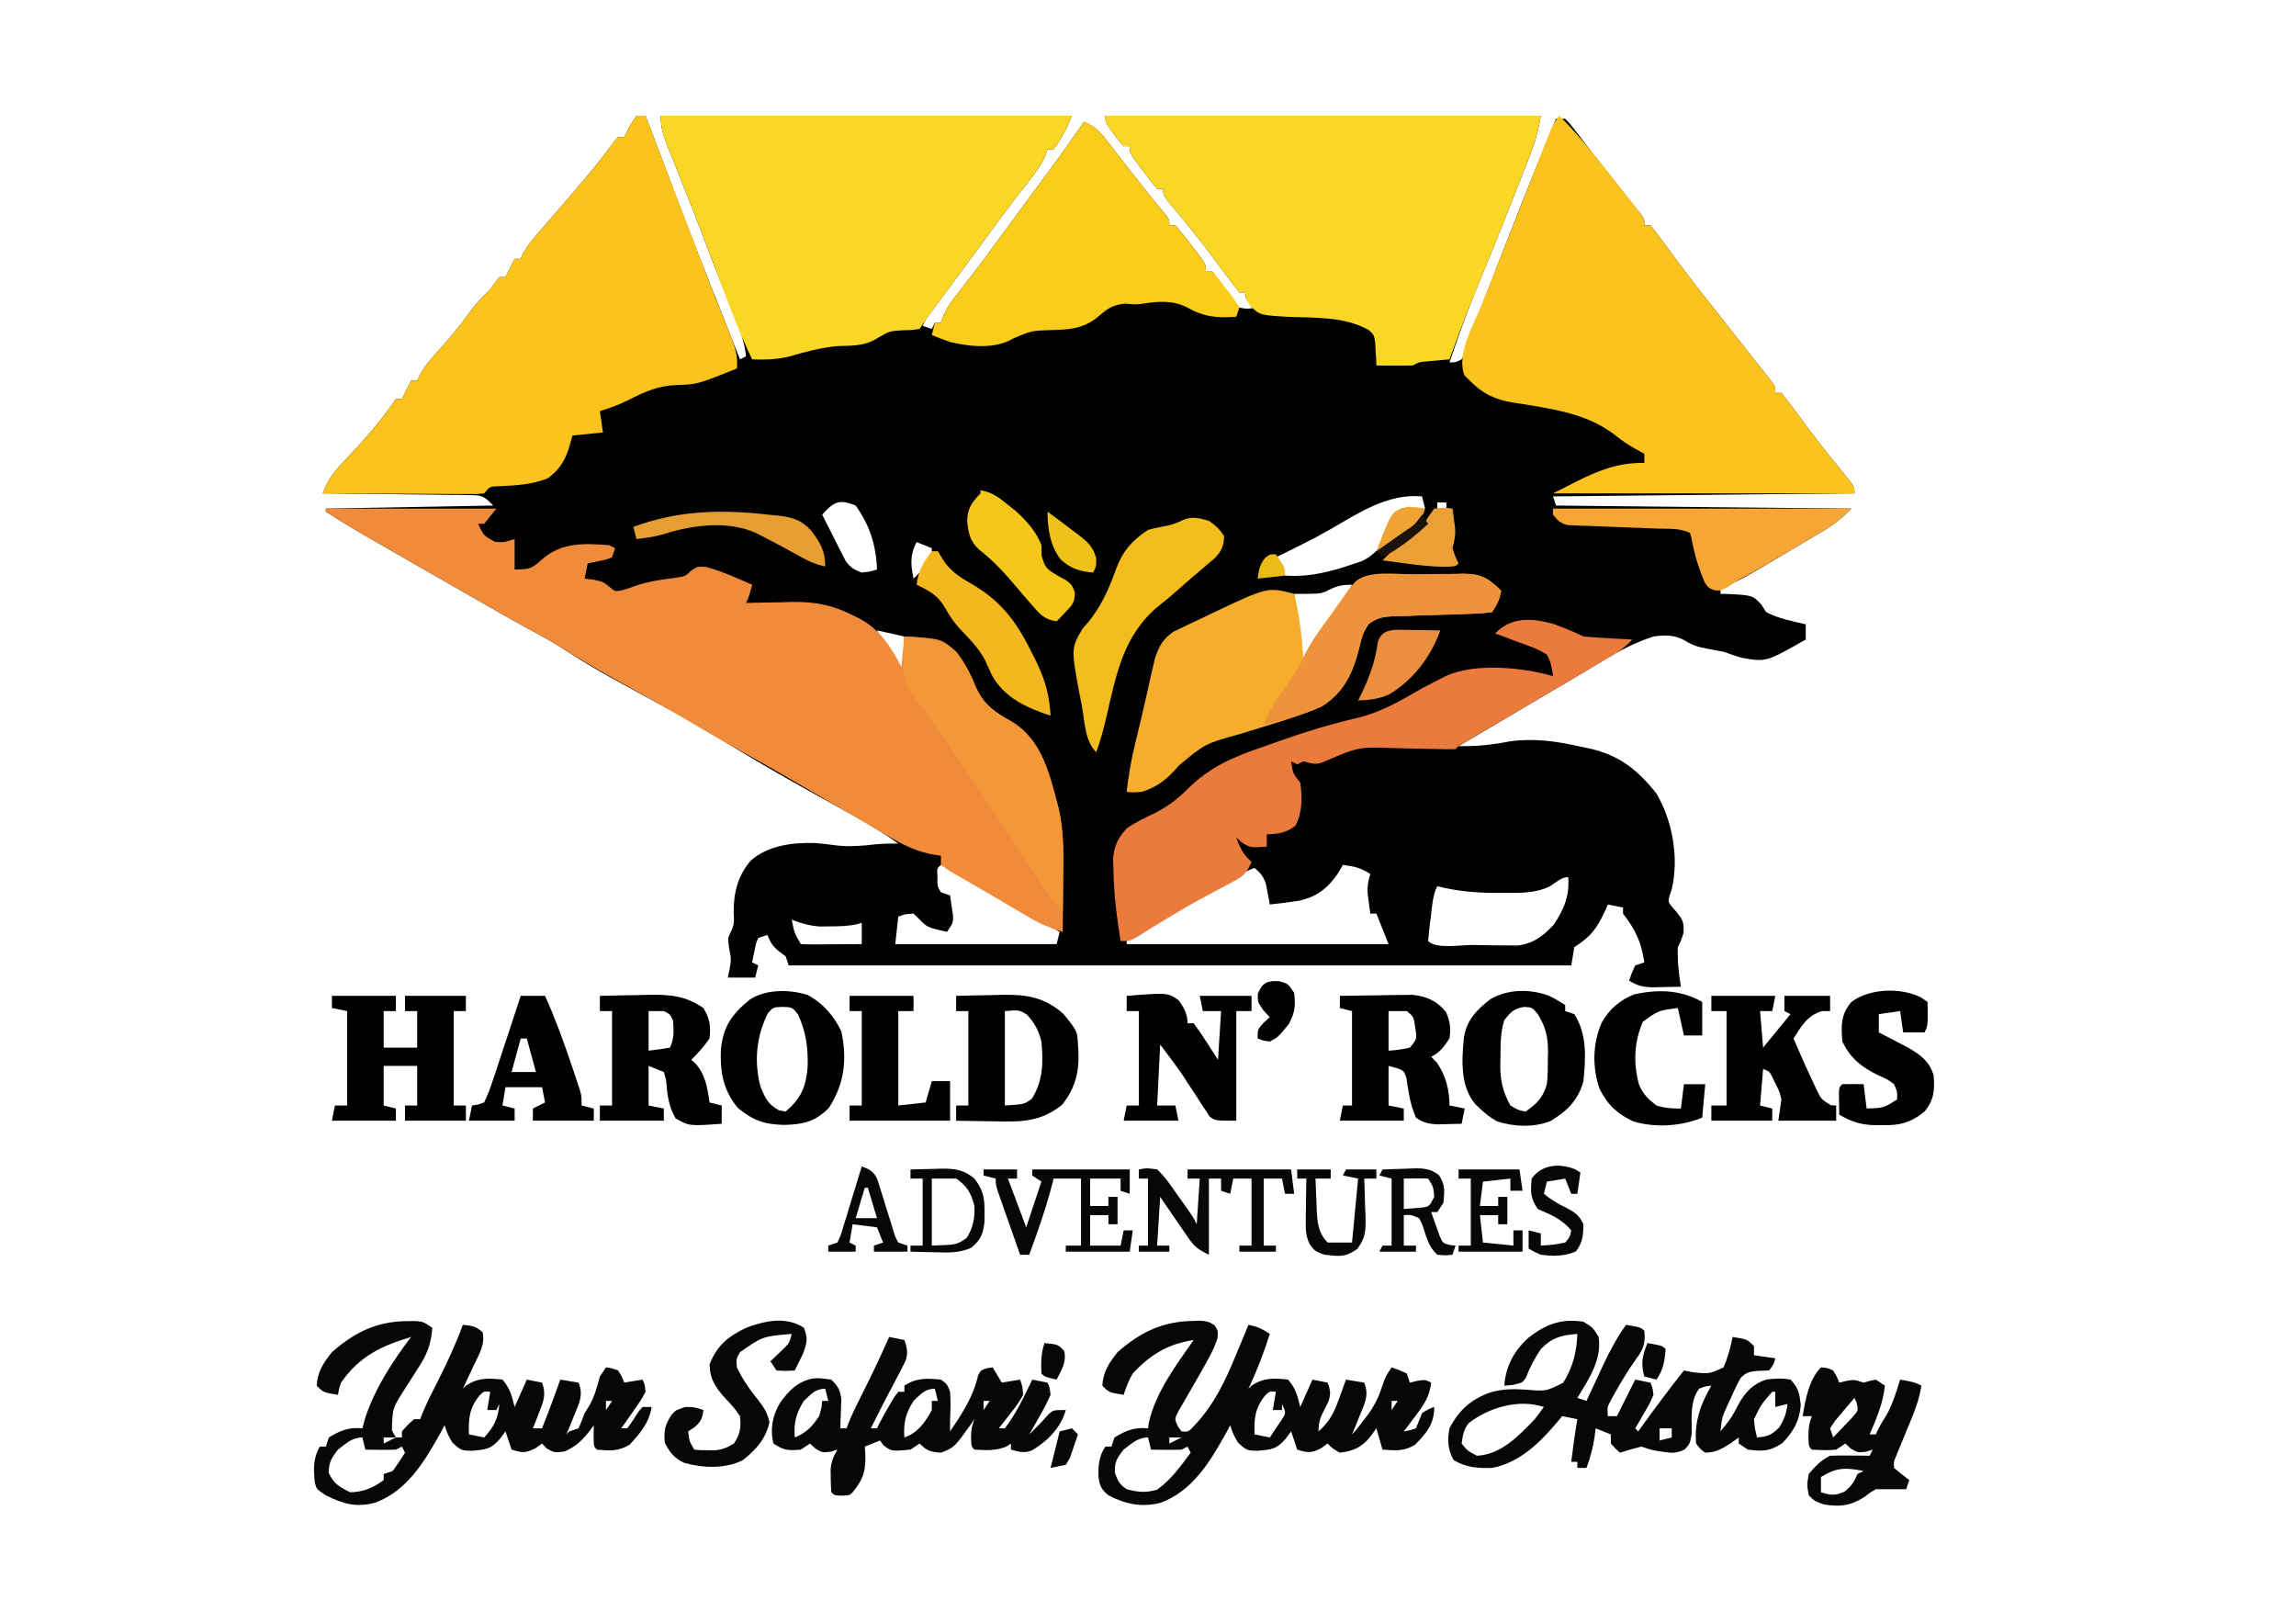 <?xml version="1.0" encoding="UTF-8"?>
<svg version="1.1" xmlns="http://www.w3.org/2000/svg" width="754" height="533">
<path d="M0 0 C0.99 0 1.98 0 3 0 C3.403 1.063 3.807 2.127 4.223 3.223 C18.811 41.729 18.811 41.729 34 80 C34.66 79.67 35.32 79.34 36 79 C35.378 73.546 33.526 68.957 31.438 63.938 C30.705 62.145 29.975 60.352 29.246 58.559 C28.685 57.18 28.685 57.18 28.113 55.773 C26.347 51.372 24.673 46.937 23 42.5 C19.993 34.544 16.887 26.632 13.701 18.746 C12.795 16.5 11.896 14.25 11 12 C10.704 11.271 10.409 10.542 10.104 9.792 C8.715 6.269 8 3.839 8 0 C52.55 0 97.1 0 143 0 C141.309 4.228 139.691 7.384 137 11 C136.34 11 135.68 11 135 11 C134.636 12.063 134.636 12.063 134.266 13.148 C132.811 16.427 130.986 18.819 128.75 21.625 C127.842 22.78 126.936 23.936 126.031 25.094 C125.543 25.719 125.054 26.344 124.551 26.988 C121.724 30.656 118.99 34.392 116.25 38.125 C115.667 38.918 115.085 39.712 114.485 40.53 C113.28 42.171 112.076 43.812 110.872 45.454 C108.929 48.097 106.979 50.735 105.027 53.371 C104.063 54.675 104.063 54.675 103.079 56.005 C101.839 57.682 100.597 59.358 99.354 61.034 C98.52 62.164 98.52 62.164 97.668 63.316 C97.176 63.981 96.684 64.646 96.177 65.33 C94.938 67 94.938 67 94 69 C94.99 69.33 95.98 69.66 97 70 C97.33 69.34 97.66 68.68 98 68 C98.66 68 99.32 68 100 68 C100.364 66.937 100.364 66.937 100.734 65.852 C102.189 62.573 104.014 60.181 106.25 57.375 C107.158 56.22 108.064 55.064 108.969 53.906 C109.457 53.281 109.946 52.656 110.449 52.012 C113.276 48.344 116.01 44.608 118.75 40.875 C119.337 40.076 119.924 39.276 120.529 38.453 C121.738 36.806 122.946 35.159 124.155 33.511 C126.019 30.974 127.889 28.441 129.762 25.91 C138.528 14.061 138.528 14.061 147 2 C150.521 3.455 152.259 5.245 154.562 8.25 C155.251 9.137 155.939 10.024 156.648 10.938 C157.812 12.453 157.812 12.453 159 14 C160.411 15.807 161.827 17.611 163.244 19.413 C164.183 20.608 165.12 21.804 166.055 23.001 C168.26 25.819 170.496 28.586 172.832 31.297 C175 34 175 34 175 36 C175.66 36 176.32 36 177 36 C178.795 38.09 180.471 40.178 182.125 42.375 C182.593 42.978 183.061 43.582 183.543 44.203 C187 48.739 187 48.739 187 51 C187.66 51 188.32 51 189 51 C190.913 53.526 192.712 56.092 194.459 58.734 C195.729 60.611 195.729 60.611 198 63 C200.7 63.503 200.7 63.503 203 63 C202.505 62.546 202.01 62.093 201.5 61.625 C200 60 200 60 200 58 C199.34 58 198.68 58 198 58 C196.068 55.598 194.241 53.183 192.438 50.688 C188.083 44.765 183.638 38.985 178.938 33.332 C178.298 32.562 177.659 31.793 177 31 C176.257 30.117 175.515 29.234 174.75 28.324 C173 26 173 26 173 24 C172.34 24 171.68 24 171 24 C169.369 22.074 167.863 20.157 166.375 18.125 C165.955 17.569 165.535 17.014 165.102 16.441 C162 12.262 162 12.262 162 10 C161.34 10 160.68 10 160 10 C158.492 8.32 158.492 8.32 156.875 6.125 C156.336 5.406 155.797 4.686 155.242 3.945 C154 2 154 2 154 0 C201.19 0 248.38 0 297 0 C296.173 4.962 294.985 9.079 293.156 13.688 C292.871 14.419 292.586 15.15 292.292 15.903 C291.367 18.271 290.434 20.636 289.5 23 C288.859 24.636 288.218 26.272 287.578 27.907 C283.79 37.565 279.909 47.18 275.932 56.76 C272.644 64.734 269.762 72.832 267 81 C268.94 81.029 268.94 81.029 271 80 C272.137 77.7 272.967 75.614 273.762 73.195 C274.279 71.724 274.798 70.253 275.318 68.782 C275.59 68.001 275.861 67.22 276.142 66.416 C277.596 62.324 279.186 58.286 280.77 54.242 C281.434 52.537 282.098 50.832 282.762 49.127 C283.445 47.376 284.129 45.626 284.812 43.875 C285.162 42.98 285.511 42.084 285.871 41.162 C291.118 27.72 296.445 14.318 302 1 C302.99 1 303.98 1 305 1 C306.656 2.695 306.656 2.695 308.5 5.125 C309.2 6.034 309.9 6.943 310.621 7.879 C311.406 8.909 312.191 9.939 313 11 C314.374 12.756 315.755 14.506 317.137 16.256 C318.552 18.049 319.96 19.846 321.367 21.645 C322.987 23.713 324.617 25.772 326.258 27.824 C326.895 28.625 327.531 29.425 328.188 30.25 C329.013 31.279 329.013 31.279 329.855 32.328 C331 34 331 34 331 36 C331.66 36 332.32 36 333 36 C334.892 38.339 336.676 40.69 338.438 43.125 C339.527 44.605 340.618 46.084 341.711 47.562 C342.262 48.31 342.814 49.058 343.382 49.828 C345.722 52.969 348.133 56.053 350.562 59.125 C351.009 59.69 351.455 60.255 351.915 60.837 C352.817 61.979 353.72 63.12 354.624 64.26 C357.47 67.858 360.302 71.466 363.132 75.076 C365.16 77.662 367.194 80.242 369.246 82.809 C369.887 83.614 370.527 84.42 371.188 85.25 C372.013 86.279 372.013 86.279 372.855 87.328 C374 89 374 89 374 91 C374.66 91 375.32 91 376 91 C377.871 93.318 379.633 95.65 381.375 98.062 C386.188 104.628 391.156 111.025 396.341 117.301 C400 121.788 400 121.788 400 124 C350.995 124.495 350.995 124.495 301 125 C301.33 125.99 301.66 126.98 302 128 C334.01 128.33 366.02 128.66 399 129 C395.728 132.272 393.334 134.193 389.457 136.496 C388.383 137.137 387.308 137.779 386.201 138.439 C385.083 139.099 383.965 139.758 382.812 140.438 C381.714 141.093 380.615 141.748 379.482 142.424 C361.776 152.95 361.776 152.95 356 155 C356 155.66 356 156.32 356 157 C356.748 157.014 357.495 157.028 358.266 157.043 C366.454 157.44 366.454 157.44 369.375 160.438 C369.911 161.283 370.447 162.129 371 163 C375.032 165.128 379.585 165.952 384 167 C384 168.65 384 170.3 384 172 C371.009 179.386 371.009 179.386 363 178 C360.98 177.398 358.979 176.727 357 176 C355.316 175.67 353.628 175.359 351.938 175.062 C348.857 174.489 347.07 174.044 344.375 172.375 C340.956 170.396 337.806 170.475 334 171 C328.218 172.901 323.246 175.404 318.062 178.562 C316.557 179.464 315.052 180.365 313.547 181.266 C312.409 181.951 312.409 181.951 311.248 182.65 C307.784 184.73 304.298 186.77 300.812 188.812 C290.531 194.856 280.266 200.929 270 207 C275.837 207.101 281.043 206.573 286.777 205.438 C294.909 204.334 302.164 205.363 310.125 207.188 C311.075 207.384 312.025 207.581 313.004 207.783 C322.789 209.989 328.76 214.733 334.973 222.57 C340.306 231.593 342.407 243.756 340 254 C339.767 254.675 339.533 255.351 339.293 256.047 C338.781 258.047 338.781 258.047 340.031 259.711 C340.516 260.26 341.001 260.809 341.5 261.375 C343.659 264.148 344.014 264.619 343.875 268.312 C343 271 343 271 342 273 C341.794 277.437 342.299 281.621 343 286 C340.917 286.054 338.834 286.093 336.75 286.125 C335.59 286.148 334.43 286.171 333.234 286.195 C330.172 286.01 328.558 285.608 326 284 C326.812 281.562 326.812 281.562 328 279 C328.99 278.67 329.98 278.34 331 278 C329.988 271.341 328.117 267.309 324 262 C324 261.34 324 260.68 324 260 C322.35 259.67 320.7 259.34 319 259 C318.563 260.013 318.563 260.013 318.117 261.047 C315.451 266.848 313.456 269.528 308 273 C307.67 274.98 307.34 276.96 307 279 C222.19 279 137.38 279 50 279 C49.67 278.01 49.34 277.02 49 276 C48.041 275.288 48.041 275.288 47.062 274.562 C44.833 272.874 44.055 271.551 43 269 C42.01 269.33 41.02 269.66 40 270 C39.198 271.874 39.198 271.874 38.812 274.062 C38.654 274.796 38.495 275.529 38.332 276.285 C38.222 276.851 38.113 277.417 38 278 C38.66 278.33 39.32 278.66 40 279 C39.67 280.32 39.34 281.64 39 283 C36.03 283 33.06 283 30 283 C30.186 282.154 30.371 281.309 30.562 280.438 C31.166 276.964 31.166 276.964 30.438 273.375 C30 270 30 270 30.977 268.051 C32.154 265.69 32.122 264.415 31.938 261.812 C31.821 255.393 33.262 249.586 37.5 244.625 C43.189 239.543 51.458 238.576 58.828 238.824 C61.024 239.002 63.192 239.272 65.375 239.562 C69.819 240.124 73.985 239.766 78.422 239.254 C80.967 239.003 83.445 238.959 86 239 C80.581 235.102 74.905 231.77 69.062 228.562 C53.513 220.022 37.973 211.339 23.004 201.809 C19.403 199.64 15.722 197.646 12.026 195.644 C-13.981 181.516 -13.981 181.516 -25.961 173.844 C-29.557 171.662 -33.241 169.676 -36.939 167.673 C-42.356 164.712 -47.706 161.632 -53.062 158.562 C-54.279 157.866 -55.495 157.17 -56.712 156.473 C-60.476 154.318 -64.238 152.159 -68 150 C-68.92 149.472 -68.92 149.472 -69.859 148.933 C-73.991 146.563 -78.121 144.189 -82.25 141.812 C-83.845 140.896 -83.845 140.896 -85.473 139.961 C-91.051 136.745 -96.611 133.526 -102 130 C-102 129.67 -102 129.34 -102 129 C-74.775 128.505 -74.775 128.505 -47 128 C-50.367 124.633 -50.736 124.621 -55.206 124.568 C-56.267 124.548 -57.328 124.528 -58.421 124.508 C-59.564 124.501 -60.708 124.495 -61.887 124.488 C-63.059 124.47 -64.231 124.452 -65.439 124.434 C-69.188 124.38 -72.938 124.346 -76.688 124.312 C-79.227 124.279 -81.767 124.245 -84.307 124.209 C-90.538 124.124 -96.769 124.056 -103 124 C-101.379 119.594 -99.174 116.713 -95.938 113.375 C-89.873 106.949 -83.911 100.367 -79 93 C-78.34 93 -77.68 93 -77 93 C-76.691 92.381 -76.381 91.763 -76.062 91.125 C-75.375 89.75 -74.688 88.375 -74 87 C-73.34 87 -72.68 87 -72 87 C-71.725 86.406 -71.449 85.812 -71.165 85.2 C-70.058 83.109 -68.916 81.559 -67.355 79.793 C-66.843 79.206 -66.331 78.619 -65.803 78.014 C-65.27 77.411 -64.737 76.808 -64.188 76.188 C-61.052 72.633 -58.007 69.098 -55.277 65.219 C-53.08 62.113 -50.718 59.647 -48 57 C-47.443 56.237 -46.886 55.474 -46.312 54.688 C-45.879 54.131 -45.446 53.574 -45 53 C-44.34 53 -43.68 53 -43 53 C-42.691 52.381 -42.381 51.763 -42.062 51.125 C-41.375 49.75 -40.688 48.375 -40 47 C-39.34 47 -38.68 47 -38 47 C-37.782 46.473 -37.564 45.946 -37.34 45.402 C-35.497 42.098 -33.048 39.391 -30.562 36.562 C-29.476 35.31 -28.39 34.058 -27.305 32.805 C-26.754 32.171 -26.203 31.538 -25.636 30.886 C-23.134 28.002 -20.657 25.099 -18.188 22.188 C-17.508 21.389 -17.508 21.389 -16.815 20.574 C-13.507 16.661 -10.372 12.641 -7.34 8.512 C-6.898 8.013 -6.456 7.514 -6 7 C-5.34 7 -4.68 7 -4 7 C-3.711 6.402 -3.422 5.804 -3.125 5.188 C-2 3 -2 3 0 0 Z M228.105 135.672 C222.211 139.06 216.113 142.029 210 145 C210.99 146.98 211.98 148.96 213 151 C221.241 151.568 228.225 149.667 236 147 C236.717 146.758 237.433 146.515 238.172 146.266 C244.385 143.473 247.795 136.711 251 131 C251 130.34 251 129.68 251 129 C253.64 129 256.28 129 259 129 C258.505 127.02 258.505 127.02 258 125 C246.807 124.005 237.431 130.282 228.105 135.672 Z M61 131 C62.398 133.802 63.821 136.589 65.25 139.375 C65.646 140.169 66.041 140.963 66.449 141.781 C66.842 142.542 67.236 143.302 67.641 144.086 C67.997 144.788 68.353 145.489 68.72 146.212 C70.265 148.37 71.519 149.103 74 150 C76.69 149.696 76.69 149.696 79 149 C78.738 141.128 76.638 134.46 72 128 C66.5 125.724 64.781 126.839 61 131 Z M263 127 C263 127.66 263 128.32 263 129 C263.99 129 264.98 129 266 129 C266 128.34 266 127.68 266 127 C265.01 127 264.02 127 263 127 Z M92 140 C89.771 144.327 90.075 147.284 91 152 C93.617 149.632 95.329 147.104 97 144 C97 143.34 97 142.68 97 142 C94.525 141.01 94.525 141.01 92 140 Z M226.172 156.344 C224 157 224 157 216 157 C216.66 164.26 217.32 171.52 218 179 C220.658 177.671 221.276 175.765 222.66 173.23 C224.873 169.546 227.507 166.172 230.098 162.746 C232.045 159.936 233.544 157.089 235 154 C231.148 154 229.486 154.572 226.172 156.344 Z M79 169 C81.501 173.466 84.043 177.819 87 182 C87.33 182 87.66 182 88 182 C88 178.37 88 174.74 88 171 C83.545 170.01 83.545 170.01 79 169 Z M100 246 C98.664 247.111 98.664 247.111 98.875 249.938 C98.787 252.915 98.787 252.915 100 255 C100.99 255.33 101.98 255.66 103 256 C103.223 257.435 103.428 258.873 103.625 260.312 C103.799 261.513 103.799 261.513 103.977 262.738 C104 265 104 265 102 268 C95.482 266.496 95.482 266.496 92.875 263.812 C92.256 263.214 91.638 262.616 91 262 C88.293 262.14 88.293 262.14 86 263 C85.67 265.97 85.34 268.94 85 272 C102.49 272 119.98 272 138 272 C138.33 270.68 138.66 269.36 139 268 C123.415 258.722 123.415 258.722 107.688 249.688 C107.019 249.309 106.351 248.931 105.662 248.541 C102.986 246.769 102.986 246.769 100 246 Z M232 246 C231.484 246.887 230.969 247.774 230.438 248.688 C227.048 253.632 223.583 256.418 217.656 257.754 C214.441 258.254 211.237 258.674 208 259 C207.89 258.385 207.781 257.77 207.668 257.137 C207.509 256.328 207.351 255.52 207.188 254.688 C207.037 253.887 206.886 253.086 206.73 252.262 C205.924 249.766 204.979 248.676 203 247 C198.631 248.598 194.656 250.767 190.625 253.062 C189.93 253.456 189.236 253.849 188.52 254.255 C183.605 257.052 178.727 259.909 173.875 262.812 C172.971 263.353 172.971 263.353 172.049 263.905 C168.293 266.171 164.593 268.483 161 271 C161 271.33 161 271.66 161 272 C189.38 272 217.76 272 247 272 C245.68 268.7 244.36 265.4 243 262 C242.34 262 241.68 262 241 262 C240.803 260.585 240.618 259.168 240.438 257.75 C240.281 256.567 240.281 256.567 240.121 255.359 C240 252.995 240.304 251.249 241 249 C237.812 246.875 235.735 246.498 232 246 Z M299.984 253.027 C294.918 255.511 289.392 255.192 283.875 255.188 C282.613 255.188 282.613 255.188 281.325 255.189 C275.055 255.136 269.097 254.535 263 253 C261.424 256.152 261.302 259.601 260.875 263.062 C260.776 263.808 260.676 264.554 260.574 265.322 C260.338 267.21 260.164 269.105 260 271 C262.705 273.705 270.52 272.274 274.418 272.295 C276.661 272.312 278.903 272.356 281.146 272.4 C282.581 272.411 284.015 272.419 285.449 272.426 C286.752 272.44 288.055 272.455 289.397 272.47 C294.615 271.789 297.632 269.446 301.188 265.688 C304.635 260.576 306.454 256.209 306 250 C303.723 250 301.872 251.862 299.984 253.027 Z M51 264 C51.86 268.332 51.86 268.332 54 272 C55.489 272.087 56.981 272.107 58.473 272.098 C59.821 272.093 59.821 272.093 61.197 272.088 C62.616 272.075 62.616 272.075 64.062 272.062 C65.012 272.058 65.961 272.053 66.939 272.049 C69.293 272.037 71.646 272.021 74 272 C74 269.69 74 267.38 74 265 C73.207 265.242 73.207 265.242 72.398 265.488 C69.434 266.121 66.656 266.17 63.625 266.188 C62.524 266.202 61.423 266.216 60.289 266.23 C56.885 265.992 54.176 265.214 51 264 Z " fill="#010100" transform="translate(209,38)"/>
<path d="M0 0 C18.48 0 36.96 0 56 0 C54.68 1.65 53.36 3.3 52 5 C51.34 5 50.68 5 50 5 C51.83 8.872 51.83 8.872 55.438 10.875 C58.272 11.137 58.272 11.137 62 10 C62 13.3 62 16.6 62 20 C67.341 20 67.721 19.597 71.426 16.312 C77.79 11.007 85.092 11.425 93 12 C93.99 12.495 93.99 12.495 95 13 C94.67 13.99 94.34 14.98 94 16 C92.152 16.73 92.152 16.73 89.938 17.188 C89.204 17.346 88.471 17.505 87.715 17.668 C87.149 17.778 86.583 17.887 86 18 C85.505 20.475 85.505 20.475 85 23 C85.907 23.103 86.815 23.206 87.75 23.312 C91 24 91 24 93.062 25.625 C94.929 27.261 94.929 27.261 97.375 26.812 C99.118 26.273 100.849 25.69 102.562 25.062 C106.733 23.773 110.873 23.227 115.195 22.66 C118.046 22.206 118.046 22.206 119.992 20.371 C122 19 122 19 124.852 19.152 C128.176 20.047 131.217 21.194 134.375 22.562 C135.435 23.018 136.494 23.473 137.586 23.941 C138.383 24.291 139.179 24.64 140 25 C139.494 27.169 139 29 138 31 C138.705 30.979 139.41 30.958 140.136 30.937 C143.382 30.853 146.628 30.801 149.875 30.75 C151.538 30.7 151.538 30.7 153.234 30.648 C160.703 30.561 166.326 31.643 173 35 C173.743 35.369 174.486 35.737 175.251 36.117 C181.76 39.505 185.772 45.543 189 52 C189.33 48.7 189.66 45.4 190 42 C202.129 42.665 202.129 42.665 207 47 C209.883 50.614 211.762 54.416 213.5 58.688 C216.062 64.345 219.704 66.885 225 69.812 C234.652 75.504 237.192 85.659 240 96 C240.289 97.041 240.289 97.041 240.584 98.102 C242.562 106.347 242.221 114.708 242.125 123.125 C242.115 124.669 242.106 126.214 242.098 127.758 C242.076 131.505 242.041 135.253 242 139 C238.361 137.86 235.074 136.647 231.785 134.715 C231.023 134.271 230.261 133.827 229.476 133.369 C228.679 132.897 227.883 132.424 227.062 131.938 C226.236 131.451 225.409 130.964 224.557 130.463 C222.863 129.464 221.17 128.464 219.479 127.46 C217.137 126.081 214.783 124.726 212.422 123.379 C211.052 122.586 209.682 121.793 208.312 121 C207.671 120.639 207.03 120.278 206.369 119.906 C204.613 118.875 204.613 118.875 202 117 C202 116.01 202 115.02 202 114 C200.733 113.789 199.466 113.577 198.16 113.359 C192.295 112.046 187.574 109.287 182.438 106.25 C181.447 105.677 180.456 105.105 179.435 104.514 C176.283 102.688 173.141 100.846 170 99 C167.933 97.792 165.865 96.585 163.797 95.379 C160.746 93.599 157.696 91.817 154.648 90.031 C147.936 86.103 141.172 82.286 134.358 78.537 C128.806 75.474 123.344 72.276 117.894 69.035 C111.41 65.199 104.833 61.537 98.25 57.875 C90.735 53.693 83.283 49.483 76.039 44.844 C72.443 42.662 68.759 40.676 65.061 38.673 C59.644 35.712 54.294 32.632 48.938 29.562 C47.721 28.866 46.505 28.17 45.288 27.473 C41.524 25.318 37.762 23.159 34 21 C33.386 20.648 32.773 20.296 32.141 19.933 C28.009 17.563 23.879 15.189 19.75 12.812 C18.686 12.202 17.623 11.591 16.527 10.961 C10.949 7.745 5.389 4.526 0 1 C0 0.67 0 0.34 0 0 Z " fill="#F18B3C" transform="translate(107,167)"/>
<path d="M0 0 C0.99 0 1.98 0 3 0 C3.403 1.063 3.807 2.127 4.223 3.223 C8.972 15.723 13.763 28.207 18.562 40.688 C19.035 41.916 19.035 41.916 19.516 43.168 C20.14 44.792 20.765 46.416 21.39 48.04 C22.005 49.638 22.618 51.237 23.231 52.836 C24.798 56.916 26.389 60.984 28.023 65.038 C28.349 65.853 28.674 66.668 29.01 67.508 C29.629 69.056 30.256 70.601 30.89 72.143 C32.38 75.885 33.385 78.953 33 83 C20.003 88.211 20.003 88.211 12.938 88.438 C6.884 88.697 2.359 90.798 -2.992 93.527 C-5.946 94.973 -8.862 96.03 -12 97 C-11.505 100.465 -11.505 100.465 -11 104 C-15.95 104.495 -15.95 104.495 -21 105 C-21.392 106.382 -21.784 107.764 -22.188 109.188 C-23.655 113.549 -25.277 116.143 -29 119 C-34.395 121.157 -39.425 121.394 -45.172 121.656 C-48.132 121.721 -48.132 121.721 -50 124 C-52.253 124.241 -52.253 124.241 -55.092 124.227 C-56.153 124.227 -57.214 124.227 -58.307 124.227 C-59.456 124.216 -60.605 124.206 -61.789 124.195 C-62.963 124.192 -64.136 124.19 -65.345 124.187 C-69.105 124.176 -72.865 124.15 -76.625 124.125 C-79.169 124.115 -81.714 124.106 -84.258 124.098 C-90.505 124.076 -96.753 124.042 -103 124 C-101.379 119.594 -99.174 116.713 -95.938 113.375 C-89.873 106.949 -83.911 100.367 -79 93 C-78.34 93 -77.68 93 -77 93 C-76.691 92.381 -76.381 91.763 -76.062 91.125 C-75.375 89.75 -74.688 88.375 -74 87 C-73.34 87 -72.68 87 -72 87 C-71.725 86.406 -71.449 85.812 -71.165 85.2 C-70.058 83.109 -68.916 81.559 -67.355 79.793 C-66.843 79.206 -66.331 78.619 -65.803 78.014 C-65.27 77.411 -64.737 76.808 -64.188 76.188 C-61.052 72.633 -58.007 69.098 -55.277 65.219 C-53.08 62.113 -50.718 59.647 -48 57 C-47.443 56.237 -46.886 55.474 -46.312 54.688 C-45.879 54.131 -45.446 53.574 -45 53 C-44.34 53 -43.68 53 -43 53 C-42.691 52.381 -42.381 51.763 -42.062 51.125 C-41.375 49.75 -40.688 48.375 -40 47 C-39.34 47 -38.68 47 -38 47 C-37.782 46.473 -37.564 45.946 -37.34 45.402 C-35.497 42.098 -33.048 39.391 -30.562 36.562 C-29.476 35.31 -28.39 34.058 -27.305 32.805 C-26.754 32.171 -26.203 31.538 -25.636 30.886 C-23.134 28.002 -20.657 25.099 -18.188 22.188 C-17.508 21.389 -17.508 21.389 -16.815 20.574 C-13.507 16.661 -10.372 12.641 -7.34 8.512 C-6.898 8.013 -6.456 7.514 -6 7 C-5.34 7 -4.68 7 -4 7 C-3.711 6.402 -3.422 5.804 -3.125 5.188 C-2 3 -2 3 0 0 Z " fill="#FBC41D" transform="translate(209,38)"/>
<path d="M0 0 C47.19 0 94.38 0 143 0 C142.173 4.962 140.985 9.079 139.156 13.688 C138.871 14.419 138.586 15.15 138.292 15.904 C137.367 18.271 136.434 20.636 135.5 23 C134.859 24.635 134.218 26.27 133.578 27.905 C129.781 37.582 125.907 47.226 121.932 56.831 C118.77 64.486 115.842 72.221 113 80 C112.301 80.061 111.603 80.121 110.883 80.184 C109.973 80.267 109.063 80.351 108.125 80.438 C107.22 80.519 106.315 80.6 105.383 80.684 C102.989 80.87 102.989 80.87 101 82 C98.959 82.071 96.917 82.084 94.875 82.062 C93.779 82.053 92.684 82.044 91.555 82.035 C90.29 82.018 90.29 82.018 89 82 C88.974 81.313 88.948 80.626 88.922 79.918 C88.865 79.017 88.808 78.116 88.75 77.188 C88.704 76.294 88.657 75.401 88.609 74.48 C88.2 71.93 88.2 71.93 86.391 70.301 C78.357 65.929 69.266 66.393 60.34 66.053 C50.77 65.499 50.77 65.499 47.695 62.551 C46 60 46 60 46 58 C45.34 58 44.68 58 44 58 C42.068 55.598 40.241 53.183 38.438 50.688 C34.083 44.765 29.638 38.985 24.938 33.332 C24.298 32.562 23.659 31.793 23 31 C21.886 29.675 21.886 29.675 20.75 28.324 C19 26 19 26 19 24 C18.34 24 17.68 24 17 24 C15.369 22.074 13.863 20.157 12.375 18.125 C11.955 17.569 11.535 17.014 11.102 16.441 C8 12.262 8 12.262 8 10 C7.34 10 6.68 10 6 10 C4.492 8.32 4.492 8.32 2.875 6.125 C2.336 5.406 1.797 4.686 1.242 3.945 C0 2 0 2 0 0 Z " fill="#FAD725" transform="translate(363,38)"/>
<path d="M0 0 C4.075 3.916 7.649 8.098 11.188 12.5 C11.75 13.197 12.312 13.894 12.891 14.612 C16.562 19.176 20.211 23.757 23.812 28.375 C24.623 29.414 25.434 30.453 26.27 31.523 C28 34 28 34 28 36 C28.66 36 29.32 36 30 36 C31.892 38.339 33.676 40.69 35.438 43.125 C36.527 44.605 37.618 46.084 38.711 47.562 C39.262 48.31 39.814 49.058 40.382 49.828 C42.722 52.969 45.133 56.053 47.562 59.125 C48.009 59.69 48.455 60.255 48.915 60.837 C49.817 61.979 50.72 63.12 51.624 64.26 C54.47 67.858 57.302 71.466 60.132 75.076 C62.16 77.662 64.194 80.242 66.246 82.809 C66.887 83.614 67.527 84.42 68.188 85.25 C68.738 85.936 69.288 86.622 69.855 87.328 C71 89 71 89 71 91 C71.66 91 72.32 91 73 91 C74.871 93.318 76.633 95.65 78.375 98.062 C83.188 104.628 88.156 111.025 93.341 117.301 C97 121.788 97 121.788 97 124 C64.33 124 31.66 124 -2 124 C-0.02 123.01 -0.02 123.01 2 122 C3.084 121.442 4.168 120.884 5.285 120.309 C12.872 116.507 19.323 113.874 28 114 C28 113.01 28 112.02 28 111 C26.948 110.422 25.896 109.845 24.812 109.25 C22.517 107.946 20.617 106.686 18.562 105 C10.657 98.83 1.354 96.875 -8.375 95.254 C-9.13 95.128 -9.885 95.001 -10.662 94.871 C-12.148 94.629 -13.636 94.397 -15.125 94.177 C-21.097 93.224 -25.24 91.209 -29.438 86.875 C-29.972 86.357 -30.507 85.839 -31.059 85.305 C-33.876 78.408 -28.018 68.507 -25.438 62.125 C-24.718 60.322 -23.998 58.518 -23.279 56.715 C-22.751 55.391 -22.222 54.067 -21.692 52.744 C-19.288 46.742 -16.923 40.726 -14.562 34.707 C-13.405 31.762 -12.248 28.817 -11.09 25.872 C-10.323 23.918 -9.556 21.963 -8.79 20.008 C-7.706 17.242 -6.617 14.478 -5.527 11.715 C-5.201 10.879 -4.874 10.042 -4.537 9.181 C-4.08 8.024 -4.08 8.024 -3.613 6.844 C-3.349 6.171 -3.084 5.498 -2.812 4.805 C-2 3 -2 3 0 0 Z " fill="#FBC31D" transform="translate(512,38)"/>
<path d="M0 0 C44.55 0 89.1 0 135 0 C133.309 4.228 131.691 7.384 129 11 C128.34 11 127.68 11 127 11 C126.636 12.063 126.636 12.063 126.266 13.148 C124.811 16.427 122.986 18.819 120.75 21.625 C119.842 22.78 118.936 23.936 118.031 25.094 C117.543 25.719 117.054 26.344 116.551 26.988 C113.724 30.656 110.99 34.392 108.25 38.125 C107.375 39.316 107.375 39.316 106.482 40.532 C105.277 42.174 104.072 43.816 102.867 45.458 C100.936 48.087 99 50.712 97.062 53.336 C96.424 54.201 95.786 55.066 95.128 55.957 C93.9 57.62 92.671 59.283 91.442 60.946 C90.889 61.696 90.336 62.446 89.766 63.219 C89.279 63.878 88.792 64.537 88.29 65.217 C87.156 66.785 86.073 68.39 85 70 C82.609 70.371 82.609 70.371 79.75 70.438 C75.146 70.696 75.146 70.696 71.188 73 C66.81 75.747 63.027 75.442 57.938 75.652 C52.335 76.147 47.183 77.617 41.789 79.16 C37.651 80.077 34.218 80.145 30 80 C26.138 71.934 22.941 63.681 19.852 55.3 C15.312 43.047 10.596 30.863 5.702 18.747 C4.795 16.5 3.896 14.251 3 12 C2.704 11.271 2.409 10.542 2.104 9.792 C0.715 6.269 0 3.839 0 0 Z " fill="#FAD725" transform="translate(217,38)"/>
<path d="M0 0 C3.382 1.231 6.679 2.531 9.898 4.141 C12.611 4.373 15.306 4.56 18.023 4.703 C19.155 4.768 19.155 4.768 20.309 4.834 C22.172 4.94 24.035 5.041 25.898 5.141 C23.188 8.25 19.791 10.145 16.273 12.203 C15.61 12.596 14.947 12.989 14.264 13.394 C12.145 14.647 10.022 15.894 7.898 17.141 C6.566 17.926 5.234 18.711 3.902 19.496 C1.141 21.123 -1.623 22.748 -4.387 24.371 C-9.961 27.645 -15.533 30.921 -21.102 34.203 C-22.076 34.776 -23.051 35.348 -24.055 35.938 C-24.957 36.471 -25.859 37.003 -26.789 37.551 C-28.001 38.264 -28.001 38.264 -29.238 38.992 C-31.044 40.006 -31.044 40.006 -32.102 41.141 C-34.578 41.167 -37.029 41.133 -39.504 41.062 C-41.05 41.035 -42.596 41.009 -44.143 40.984 C-46.579 40.941 -49.013 40.891 -51.448 40.818 C-63.844 40.331 -63.844 40.331 -75.061 45.153 C-77.757 46.458 -79.259 45.849 -82.102 45.141 C-83.092 45.636 -83.092 45.636 -84.102 46.141 C-85.092 45.646 -85.092 45.646 -86.102 45.141 C-85.527 49.071 -85.527 49.071 -83.102 52.141 C-82.406 57.165 -82.381 61.699 -84.664 66.266 C-87.779 68.662 -90.226 68.917 -94.102 69.141 C-94.102 70.461 -94.102 71.781 -94.102 73.141 C-99.517 73.51 -99.517 73.51 -102.477 71.641 C-103.013 71.146 -103.549 70.651 -104.102 70.141 C-102.916 73.516 -101.826 75.788 -99.102 78.141 C-100.452 81.382 -101.607 82.773 -104.707 84.402 C-105.801 84.991 -105.801 84.991 -106.917 85.592 C-108.091 86.204 -108.091 86.204 -109.289 86.828 C-110.923 87.706 -112.556 88.586 -114.188 89.469 C-115.01 89.912 -115.832 90.354 -116.679 90.811 C-120.314 92.806 -123.868 94.928 -127.414 97.078 C-128.017 97.443 -128.62 97.808 -129.241 98.184 C-131.788 99.73 -134.325 101.284 -136.832 102.895 C-139.102 104.141 -139.102 104.141 -142.102 104.141 C-143.364 96.298 -144.327 88.525 -144.477 80.578 C-144.505 79.298 -144.533 78.018 -144.562 76.699 C-144.002 72.37 -142.972 70.423 -140.102 67.141 C-137.131 65.084 -133.897 63.576 -130.648 62.014 C-126.522 59.882 -123.385 57.53 -120.096 54.225 C-112.662 46.811 -104.871 43.603 -95.039 40.266 C-93.471 39.708 -91.904 39.148 -90.337 38.587 C-81.712 35.534 -73.072 32.886 -64.154 30.819 C-56.417 28.935 -49.934 25.119 -43.102 21.141 C-41.215 20.144 -39.32 19.162 -37.414 18.203 C-36.668 17.823 -35.921 17.443 -35.152 17.051 C-25.438 12.74 -10.091 14.283 -0.102 17.141 C-0.481 14.319 -0.74 12.58 -2.102 10.141 C-4.902 8.254 -7.92 7.23 -11.102 6.141 C-12.623 5.559 -14.144 4.976 -15.664 4.391 C-16.798 3.978 -17.933 3.566 -19.102 3.141 C-13.84 -2.36 -7.112 -1.971 0 0 Z " fill="#EB7A3D" transform="translate(510.102,204.859)"/>
<path d="M0 0 C3.521 1.455 5.259 3.245 7.562 6.25 C8.251 7.137 8.939 8.024 9.648 8.938 C10.424 9.948 11.2 10.959 12 12 C13.411 13.807 14.827 15.611 16.244 17.413 C17.183 18.608 18.12 19.804 19.055 21.001 C21.26 23.819 23.496 26.586 25.832 29.297 C28 32 28 32 28 34 C28.66 34 29.32 34 30 34 C31.795 36.09 33.471 38.178 35.125 40.375 C35.827 41.28 35.827 41.28 36.543 42.203 C40 46.739 40 46.739 40 49 C40.66 49 41.32 49 42 49 C43.661 50.903 45.181 52.793 46.688 54.812 C47.116 55.36 47.545 55.907 47.986 56.471 C49.199 58.082 49.199 58.082 51 61 C50.67 61.99 50.34 62.98 50 64 C43.675 64.467 39.4 64.09 33.863 60.961 C29.036 58.471 24.128 58.932 18.969 59.766 C17 60 17 60 13.5 59.688 C9.117 60.079 7.261 61.685 3.992 64.492 C-0.662 68.015 -5.147 68.249 -10.812 68.375 C-17.258 68.593 -17.258 68.593 -23.125 71.062 C-29.145 74.72 -37.28 73.876 -43.902 72.316 C-45.967 71.635 -47.991 70.831 -50 70 C-49.67 68.68 -49.34 67.36 -49 66 C-48.34 66 -47.68 66 -47 66 C-46.758 65.291 -46.515 64.582 -46.266 63.852 C-44.811 60.573 -42.986 58.181 -40.75 55.375 C-39.842 54.22 -38.936 53.064 -38.031 51.906 C-37.543 51.281 -37.054 50.656 -36.551 50.012 C-33.724 46.344 -30.99 42.608 -28.25 38.875 C-27.37 37.676 -27.37 37.676 -26.471 36.453 C-25.262 34.806 -24.054 33.159 -22.845 31.511 C-20.981 28.974 -19.111 26.441 -17.238 23.91 C-8.472 12.061 -8.472 12.061 0 0 Z " fill="#FACD1B" transform="translate(356,40)"/>
<path d="M0 0 C1.782 -0.017 3.563 -0.044 5.345 -0.082 C7.922 -0.137 10.497 -0.159 13.075 -0.173 C13.866 -0.196 14.657 -0.219 15.471 -0.242 C21.285 -0.22 23.774 1.228 27.868 5.35 C27.255 8.312 26.614 9.731 24.868 12.35 C22.018 12.71 19.36 12.884 16.501 12.94 C14.794 13.003 13.087 13.066 11.38 13.129 C8.685 13.212 5.99 13.288 3.295 13.359 C0.696 13.432 -1.901 13.529 -4.499 13.627 C-5.304 13.641 -6.108 13.655 -6.936 13.669 C-10.537 13.812 -12.707 14.027 -15.615 16.238 C-17.379 18.694 -17.992 20.652 -18.632 23.6 C-20.771 32.143 -23.53 38.469 -31.132 43.35 C-39.851 47.075 -49.127 49.616 -58.167 52.438 C-69.387 55.547 -69.387 55.547 -78.07 62.788 C-81.598 66.986 -84.861 69.698 -90.132 71.35 C-93.132 71.6 -93.132 71.6 -95.132 71.35 C-94.54 66.017 -93.666 60.876 -92.382 55.663 C-92.024 54.185 -91.666 52.707 -91.308 51.229 C-91.118 50.448 -90.928 49.667 -90.732 48.862 C-90.088 46.164 -89.473 43.459 -88.863 40.752 C-88.648 39.813 -88.433 38.873 -88.211 37.906 C-87.791 36.07 -87.378 34.233 -86.971 32.394 C-86.775 31.55 -86.58 30.705 -86.378 29.834 C-86.21 29.089 -86.042 28.344 -85.868 27.576 C-84.572 23.656 -83.173 21.04 -79.687 18.729 C-78.732 18.271 -77.776 17.814 -76.792 17.342 C-75.728 16.831 -74.664 16.319 -73.568 15.792 C-72.455 15.275 -71.341 14.758 -70.195 14.225 C-68.577 13.438 -68.577 13.438 -66.927 12.635 C-48.822 4.066 -48.822 4.066 -40.132 6.35 C-38.383 13.347 -37.595 20.157 -37.132 27.35 C-36.637 26.422 -36.142 25.494 -35.632 24.538 C-32.569 19.172 -28.81 14.304 -25.132 9.35 C-24.556 8.542 -23.98 7.734 -23.386 6.901 C-22.869 6.183 -22.352 5.465 -21.82 4.725 C-21.37 4.093 -20.92 3.462 -20.456 2.811 C-16.315 -1.758 -5.804 0.04 0 0 Z " fill="#F6AD2C" transform="translate(465.132,188.65)"/>
<path d="M0 0 C1.412 -0.039 1.412 -0.039 2.852 -0.078 C5.375 0.25 5.375 0.25 7.273 1.453 C8.375 3.25 8.375 3.25 8.227 5.625 C7.325 8.403 6.196 10.713 4.75 13.25 C4.221 14.2 3.693 15.15 3.148 16.129 C2.231 17.743 1.312 19.357 0.376 20.96 C-0.637 22.695 -1.631 24.441 -2.625 26.188 C-3.244 27.248 -3.862 28.309 -4.5 29.402 C-5.944 32.157 -5.944 32.157 -4.812 34.629 C-4.421 35.164 -4.029 35.699 -3.625 36.25 C-1.383 36.468 -1.383 36.468 0.625 34.312 C6.986 27.638 10.796 19.63 14.25 11.188 C14.652 10.227 15.054 9.266 15.469 8.275 C16.446 5.937 17.415 3.595 18.375 1.25 C21.337 1.863 22.756 2.504 25.375 4.25 C23.439 10.455 21.119 16.358 18.375 22.25 C18.87 21.755 18.87 21.755 19.375 21.25 C23.286 18.591 26.812 18.743 31.375 19.25 C33.916 22.201 34.422 24.439 35.375 28.25 C36.695 25.28 38.015 22.31 39.375 19.25 C41.025 19.58 42.675 19.91 44.375 20.25 C45.284 22.76 45.481 23.941 44.598 26.504 C44.215 27.266 43.832 28.028 43.438 28.812 C42.015 31.671 41.375 33.002 41.375 36.25 C45.059 33.07 46.488 30.048 48.125 25.5 C48.553 24.33 48.981 23.159 49.422 21.953 C49.736 21.061 50.051 20.169 50.375 19.25 C52.355 19.58 54.335 19.91 56.375 20.25 C58.06 24.327 56.544 27.081 54.938 31 C54.228 32.756 54.228 32.756 53.504 34.547 C53.131 35.439 52.759 36.331 52.375 37.25 C53.854 35.771 55.049 34.103 56.312 32.438 C56.837 31.75 57.362 31.063 57.902 30.355 C59.973 27.395 61.254 24.621 62.375 21.188 C63.375 18.25 63.375 18.25 65.375 15.25 C67.812 16.062 67.812 16.062 70.375 17.25 C70.87 18.735 70.87 18.735 71.375 20.25 C72.159 20.064 72.942 19.879 73.75 19.688 C76.375 19.25 76.375 19.25 78.375 20.25 C77.85 24.807 76.06 27.443 73.312 31.062 C72.212 32.526 72.212 32.526 71.09 34.02 C70.524 34.756 69.958 35.492 69.375 36.25 C71.355 35.938 71.355 35.938 73.375 35.25 C74.056 33.589 74.722 31.922 75.375 30.25 C77.5 28.938 77.5 28.938 79.375 28.25 C79.375 33.898 76.924 36.615 73.125 40.625 C69.306 42.882 66.762 42.547 62.375 42.25 C61.715 39.94 61.055 37.63 60.375 35.25 C59.694 36.199 59.014 37.148 58.312 38.125 C55.449 41.55 52.866 42.678 48.375 43.25 C45.938 41.875 45.938 41.875 44.375 40.25 C43.653 40.766 42.931 41.281 42.188 41.812 C38.955 43.464 37.759 43.314 34.375 42.25 C33.715 40.27 33.055 38.29 32.375 36.25 C31.777 37.054 31.179 37.859 30.562 38.688 C27.615 42.141 25.935 42.197 21.438 42.625 C17.997 42.593 17.59 42.454 14.938 39.938 C13.375 37.25 13.375 37.25 12.375 34.25 C11.974 35 11.573 35.75 11.16 36.523 C5.907 45.981 0.124 55.813 -10.504 59.699 C-16.712 61.311 -22.046 60.153 -27.625 57.25 C-29.853 55.37 -30.501 54.232 -30.863 51.355 C-30.999 47.515 -30.817 44.538 -28.625 41.25 C-27.965 41.25 -27.305 41.25 -26.625 41.25 C-26.295 40.26 -25.965 39.27 -25.625 38.25 C-21.845 35.931 -19.064 34.858 -14.625 35.25 C-14.513 34.54 -14.401 33.829 -14.285 33.098 C-12.004 23.256 -5.324 14.408 0.375 6.25 C-7.995 7.525 -13.894 11.039 -19.625 17.25 C-20.99 19.585 -21.78 21.661 -22.625 24.25 C-27.375 23.5 -27.375 23.5 -29.625 21.25 C-29.373 16.712 -27.41 13.75 -24.625 10.25 C-17.209 3.735 -9.938 0.164 0 0 Z M23.875 24.438 C20.559 28.445 20.138 32.157 20.375 37.25 C22.85 37.745 22.85 37.745 25.375 38.25 C26.242 36.988 27.093 35.715 27.938 34.438 C28.413 33.73 28.889 33.022 29.379 32.293 C30.726 30.136 30.726 30.136 29.375 27.25 C29.375 27.91 29.375 28.57 29.375 29.25 C28.385 29.25 27.395 29.25 26.375 29.25 C26.705 27.27 27.035 25.29 27.375 23.25 C25.317 23.043 25.317 23.043 23.875 24.438 Z M65.375 26.25 C65.375 27.24 65.375 28.23 65.375 29.25 C66.035 28.26 66.695 27.27 67.375 26.25 C66.715 26.25 66.055 26.25 65.375 26.25 Z M63.375 29.25 C63.375 32.25 63.375 32.25 63.375 32.25 Z M33.375 32.25 C34.375 35.25 34.375 35.25 34.375 35.25 Z M61.375 32.25 C62.375 34.25 62.375 34.25 62.375 34.25 Z M-22.625 42.25 C-24.821 45.013 -25.669 46.336 -25.5 49.875 C-24.511 52.559 -24.008 53.662 -21.625 55.25 C-17.902 56.234 -15.411 56.467 -11.688 55.438 C-7.079 52.145 -3.972 47.777 -0.625 43.25 C-0.955 42.59 -1.285 41.93 -1.625 41.25 C-2.615 41.745 -2.615 41.745 -3.625 42.25 C-5.332 42.32 -7.042 42.334 -8.75 42.312 C-9.66 42.303 -10.57 42.294 -11.508 42.285 C-12.206 42.274 -12.905 42.262 -13.625 42.25 C-13.955 40.93 -14.285 39.61 -14.625 38.25 C-18.009 38.25 -19.994 40.263 -22.625 42.25 Z M-7.625 38.25 C-7.625 38.91 -7.625 39.57 -7.625 40.25 C-6.305 39.59 -4.985 38.93 -3.625 38.25 C-4.945 38.25 -6.265 38.25 -7.625 38.25 Z " fill="#050708" transform="translate(391.625,433.75)"/>
<path d="M0 0 C1.412 -0.021 1.412 -0.021 2.852 -0.043 C5.375 0.188 5.375 0.188 8.375 2.188 C7.911 7.617 6.624 10.973 3.625 15.5 C2.901 16.631 2.18 17.764 1.461 18.898 C0.773 19.984 0.084 21.069 -0.625 22.188 C-4.728 28.576 -4.728 28.576 -4.938 35.812 C-4.504 36.596 -4.071 37.38 -3.625 38.188 C-2.965 38.188 -2.305 38.188 -1.625 38.188 C-1.625 37.528 -1.625 36.867 -1.625 36.188 C0.25 34.062 0.25 34.062 2.375 32.188 C3.035 32.188 3.695 32.188 4.375 32.188 C4.625 31.521 4.875 30.855 5.133 30.168 C6.657 26.511 8.446 23.025 10.25 19.5 C13.287 13.509 16.067 7.504 18.375 1.188 C21.201 1.485 22.87 1.674 24.898 3.734 C25.683 7.772 23.733 10.83 22 14.438 C21.657 15.183 21.314 15.928 20.961 16.695 C20.113 18.533 19.246 20.361 18.375 22.188 C18.87 21.692 18.87 21.692 19.375 21.188 C23.286 18.528 26.812 18.681 31.375 19.188 C33.916 22.138 34.422 24.377 35.375 28.188 C36.695 25.218 38.015 22.247 39.375 19.188 C41.025 19.517 42.675 19.848 44.375 20.188 C45.809 23.976 44.885 26.253 43.438 29.938 C43.057 30.922 42.677 31.907 42.285 32.922 C41.985 33.67 41.684 34.417 41.375 35.188 C42.365 35.188 43.355 35.188 44.375 35.188 C45.827 31.609 47.187 28.007 48.5 24.375 C48.853 23.399 49.206 22.423 49.57 21.418 C49.836 20.682 50.101 19.946 50.375 19.188 C52.355 19.517 54.335 19.848 56.375 20.188 C58.06 24.264 56.544 27.018 54.938 30.938 C54.228 32.693 54.228 32.693 53.504 34.484 C53.131 35.376 52.759 36.268 52.375 37.188 C52.705 36.858 53.035 36.528 53.375 36.188 C54.365 35.858 55.355 35.528 56.375 35.188 C57.104 33.547 57.762 31.874 58.375 30.188 C58.87 29.404 59.365 28.62 59.875 27.812 C61.65 24.707 62.42 21.624 63.375 18.188 C64.365 16.703 64.365 16.703 65.375 15.188 C67.25 15.438 67.25 15.438 69.375 16.188 C70.625 18.25 70.625 18.25 71.375 20.188 C73.355 19.858 75.335 19.527 77.375 19.188 C78.121 20.797 78.121 20.797 78.375 23.188 C76.723 26.203 76.723 26.203 74.438 29.438 C73.686 30.515 72.934 31.593 72.16 32.703 C71.571 33.523 70.982 34.343 70.375 35.188 C71.035 35.188 71.695 35.188 72.375 35.188 C73.73 33.435 74.874 31.59 76.059 29.719 C76.71 28.961 76.71 28.961 77.375 28.188 C78.365 28.188 79.355 28.188 80.375 28.188 C79.595 33.258 76.572 36.924 73.125 40.562 C69.274 42.838 66.804 42.557 62.375 42.188 C61.375 41.188 61.375 41.188 61.312 37.625 C61.333 36.491 61.354 35.356 61.375 34.188 C60.847 34.911 60.847 34.911 60.309 35.648 C57.62 39.088 55.811 40.992 51.75 42.812 C48.375 43.188 48.375 43.188 45.938 41.812 C45.422 41.276 44.906 40.74 44.375 40.188 C43.653 40.703 42.931 41.219 42.188 41.75 C38.955 43.402 37.759 43.251 34.375 42.188 C33.715 40.208 33.055 38.227 32.375 36.188 C31.777 36.992 31.179 37.796 30.562 38.625 C27.615 42.078 25.935 42.134 21.438 42.562 C17.997 42.531 17.59 42.391 14.938 39.875 C13.375 37.188 13.375 37.188 12.375 34.188 C11.974 34.938 11.573 35.688 11.16 36.461 C5.907 45.919 0.125 55.745 -10.5 59.637 C-16.711 61.247 -20.988 60.006 -26.625 57.188 C-29.625 55.188 -29.625 55.188 -30.207 53.199 C-30.658 48.649 -30.904 45.343 -28.625 41.188 C-27.965 41.188 -27.305 41.188 -26.625 41.188 C-26.295 40.197 -25.965 39.208 -25.625 38.188 C-21.845 35.868 -19.064 34.796 -14.625 35.188 C-14.295 33.991 -13.965 32.795 -13.625 31.562 C-10.472 22.072 -4.656 13.103 1.375 5.188 C-8.402 8.114 -15.689 11.601 -21.625 20.188 C-22.34 22.334 -22.34 22.334 -22.625 24.188 C-27.375 23.438 -27.375 23.438 -29.625 21.188 C-29.373 16.649 -27.41 13.687 -24.625 10.188 C-17.208 3.672 -9.95 0.069 0 0 Z M23.875 24.375 C20.559 28.382 20.138 32.095 20.375 37.188 C22.85 37.682 22.85 37.682 25.375 38.188 C28.666 34.578 29.922 32.061 30.375 27.188 C30.045 27.848 29.715 28.508 29.375 29.188 C28.385 29.188 27.395 29.188 26.375 29.188 C26.705 27.207 27.035 25.227 27.375 23.188 C25.317 22.981 25.317 22.981 23.875 24.375 Z M65.375 26.188 C65.375 27.177 65.375 28.168 65.375 29.188 C66.035 28.198 66.695 27.207 67.375 26.188 C66.715 26.188 66.055 26.188 65.375 26.188 Z M63.375 29.188 C63.375 32.188 63.375 32.188 63.375 32.188 Z M33.375 32.188 C34.375 35.188 34.375 35.188 34.375 35.188 Z M-22.625 42.188 C-24.762 44.876 -25.604 46.316 -25.688 49.75 C-24.114 53.361 -22.116 54.475 -18.625 56.188 C-14.235 56.098 -11.15 54.779 -7.625 52.188 C-7.625 51.528 -7.625 50.867 -7.625 50.188 C-6.635 49.858 -5.645 49.528 -4.625 49.188 C-3.228 47.232 -1.887 45.233 -0.625 43.188 C-0.955 42.528 -1.285 41.867 -1.625 41.188 C-2.615 41.682 -2.615 41.682 -3.625 42.188 C-5.332 42.257 -7.042 42.272 -8.75 42.25 C-9.66 42.241 -10.57 42.232 -11.508 42.223 C-12.206 42.211 -12.905 42.199 -13.625 42.188 C-13.955 40.867 -14.285 39.547 -14.625 38.188 C-18.009 38.188 -19.994 40.201 -22.625 42.188 Z M-7.625 38.188 C-7.625 38.847 -7.625 39.508 -7.625 40.188 C-6.305 39.528 -4.985 38.867 -3.625 38.188 C-4.945 38.188 -6.265 38.188 -7.625 38.188 Z " fill="#050708" transform="translate(133.625,433.812)"/>
<path d="M0 0 C3.125 1.938 3.125 1.938 5 5 C6.096 12.494 1.749 18.866 -2 25 C-1.01 25.33 -0.02 25.66 1 26 C1.252 25.456 1.503 24.912 1.763 24.351 C2.92 21.857 4.085 19.366 5.25 16.875 C5.646 16.019 6.041 15.163 6.449 14.281 C8.66 9.571 10.973 5.235 14 1 C18.875 1.875 18.875 1.875 20 3 C20.393 6.993 19.741 8.934 17.375 12.125 C14.915 15.615 12.699 19.141 10.625 22.875 C10.122 23.78 9.62 24.685 9.102 25.617 C7.79 28.016 7.79 28.016 8 31 C8.99 31 9.98 31 11 31 C12.98 27.04 14.96 23.08 17 19 C18.65 19.33 20.3 19.66 22 20 C22.684 21.641 22.684 21.641 23 24 C21.785 26.797 21.785 26.797 20.062 29.75 C19.497 30.735 18.931 31.72 18.348 32.734 C17.681 33.856 17.681 33.856 17 35 C17.33 35.33 17.66 35.66 18 36 C18.496 35.31 18.993 34.621 19.504 33.91 C23.888 27.846 28.361 21.872 33 16 C34.547 16.309 34.547 16.309 36.125 16.625 C41.362 17.134 41.362 17.134 46 15 C47.428 11.753 48.271 8.464 49 5 C53.75 5.75 53.75 5.75 56 8 C56 8.99 56 9.98 56 11 C58.31 11.33 60.62 11.66 63 12 C62.5 13.938 62.5 13.938 61 16 C59.742 16.045 58.484 16.09 57.188 16.137 C54.562 16.405 53.404 16.561 51.596 18.526 C50.408 20.598 49.433 22.676 48.5 24.875 C48.155 25.608 47.809 26.342 47.453 27.098 C45.492 31.365 45.492 31.365 45 36 C47.207 33.413 48.963 31.077 50.438 28 C52.719 23.62 55.263 20.579 60 19 C62.735 18.614 65.275 18.506 68 19 C70.673 21.757 70.961 23.64 71.375 27.438 C70.798 32.922 69.057 35.869 65.312 39.875 C60.99 42.648 59.045 42.579 54 42 C52.515 41.01 52.515 41.01 51 40 C51 39.34 51 38.68 51 38 C49.67 38.959 49.67 38.959 48.312 39.938 C45.297 41.815 43.519 42.905 40 43 C38.352 41.828 38.352 41.828 37 40 C36.368 32.887 38.469 27.037 42 21 C40.05 21.195 40.05 21.195 38 22 C34.84 26.176 35.654 31.792 35.539 36.785 C35 40 35 40 33.246 41.949 C30.621 43.177 29.28 43.192 26.438 42.75 C25.673 42.642 24.909 42.533 24.121 42.422 C22 42 22 42 19 41 C16.648 41.598 14.311 42.259 12 43 C10.5 41.688 10.5 41.688 9 40 C9 39.01 9 38.02 9 37 C7.35 36.34 5.7 35.68 4 35 C3.814 36.547 3.814 36.547 3.625 38.125 C3.061 41.621 2.213 44.684 1 48 C0.01 48 -0.98 48 -2 48 C-2 47.34 -2 46.68 -2 46 C-2.66 46 -3.32 46 -4 46 C-3.434 41.31 -2.815 36.655 -2 32 C-3.65 31.67 -5.3 31.34 -7 31 C-7.412 31.508 -7.825 32.016 -8.25 32.539 C-14.057 39.461 -20.778 46.256 -30 48 C-34.682 48.17 -38.562 47.856 -42.625 45.438 C-44.589 41.956 -44.734 38.843 -44 35 C-40.907 29.044 -36.967 25.511 -30.688 23.25 C-26.611 22.055 -23.113 22.029 -18.886 22.308 C-12.353 22.874 -12.353 22.874 -6.676 20.066 C-3.475 14.975 -2.221 9.959 -2 4 C-7.291 4.415 -10.263 5.162 -14 9 C-15.985 11.964 -17.639 15.019 -18.875 18.375 C-20 20 -20 20 -23.125 20.75 C-24.548 20.874 -24.548 20.874 -26 21 C-25.514 14.525 -22.784 9.513 -17.996 5.191 C-12.232 0.764 -7.326 -1.089 0 0 Z M62 23 C58.384 27.134 58.384 27.134 56 32 C56.308 35.185 56.308 35.185 57 38 C60.448 37.713 61.762 37.238 64.25 34.75 C65.977 32.037 66.638 30.165 67 27 C65.68 27.33 64.36 27.66 63 28 C63 26.35 63 24.7 63 23 C62.67 23 62.34 23 62 23 Z M-37.688 33.312 C-39.362 35.465 -39.639 37.329 -40 40 C-38.088 42.383 -38.088 42.383 -35 44 C-27.045 43.655 -21.189 37.405 -16 32 C-14.973 30.688 -13.961 29.361 -13 28 C-21.16 25.28 -30.959 28.079 -37.688 33.312 Z M25 35 C25 36.32 25 37.64 25 39 C26.32 38.67 27.64 38.34 29 38 C29 37.01 29 36.02 29 35 C27.68 35 26.36 35 25 35 Z " fill="#050708" transform="translate(520,434)"/>
<path d="M0 0 C2.475 0.495 2.475 0.495 5 1 C5.89 3.452 6.245 5.276 5.397 7.784 C4.43 9.831 3.393 11.822 2.312 13.812 C1.96 14.486 1.607 15.16 1.244 15.854 C0.533 17.212 -0.183 18.567 -0.904 19.92 C-2.66 23.252 -4.326 26.626 -6 30 C-5.34 30 -4.68 30 -4 30 C-3.722 29.428 -3.443 28.855 -3.156 28.266 C-2.017 26.034 -0.801 23.891 0.5 21.75 C0.923 21.044 1.346 20.337 1.781 19.609 C2.183 19.078 2.586 18.547 3 18 C3.66 18 4.32 18 5 18 C5 17.34 5 16.68 5 16 C8.945 13.37 12.417 13.564 17 14 C19 15.438 19 15.438 20 18 C20.238 21.019 20.144 23.978 20 27 C20 28.32 20 29.64 20 31 C24.036 25.084 27.56 19.713 29.199 12.68 C30 11 30 11 32.082 10.258 C32.715 10.173 33.348 10.088 34 10 C34.99 11.65 35.98 13.3 37 15 C39.97 14.505 39.97 14.505 43 14 C43.746 16.137 43.746 16.137 44 19 C42.348 21.895 42.348 21.895 40.062 24.812 C39.311 25.788 38.559 26.764 37.785 27.77 C37.196 28.506 36.607 29.242 36 30 C36.66 30 37.32 30 38 30 C41.752 25.083 44.322 19.553 47 14 C48.65 14.33 50.3 14.66 52 15 C52.715 16.578 52.715 16.578 53 19 C51.943 21.385 50.868 23.512 49.562 25.75 C49.224 26.352 48.886 26.954 48.537 27.574 C47.702 29.056 46.853 30.529 46 32 C49.37 28.677 49.37 28.677 52.562 25.188 C54 24 54 24 58 24 C56.427 29.766 51.996 34.206 46.945 37.23 C44.341 38.261 42.649 37.736 40 37 C40 36.34 40 35.68 40 35 C39.505 35.33 39.01 35.66 38.5 36 C34.872 37.451 31.899 37.192 28 37 C27 36 27 36 26.875 33.125 C27 30 27 30 28 27 C27.625 27.543 27.25 28.085 26.863 28.645 C21.375 36.317 21.375 36.317 17 38 C13.599 37.763 12.43 37.43 10 35 C9.01 35.66 8.02 36.32 7 37 C0.724 37.56 0.724 37.56 -1.938 35.5 C-2.288 35.005 -2.639 34.51 -3 34 C-4.65 34.66 -6.3 35.32 -8 36 C-7.954 36.58 -7.907 37.16 -7.859 37.758 C-7.589 43.602 -8.268 46.477 -12 51 C-13 52 -13 52 -15.5 52.125 C-18 52 -18 52 -19 51 C-19.125 49.4 -19.176 47.793 -19.188 46.188 C-19.202 45.315 -19.216 44.442 -19.23 43.543 C-18.99 40.891 -18.342 39.275 -17 37 C-18.114 37.34 -18.114 37.34 -19.25 37.688 C-22 38 -22 38 -24.312 36.562 C-25.148 35.789 -25.148 35.789 -26 35 C-26.99 35.66 -27.98 36.32 -29 37 C-33.075 37.34 -34.53 37.313 -38 35 C-39.189 30.223 -38.317 25.887 -35.875 21.688 C-33.003 17.657 -30.009 14.549 -24.945 13.625 C-22.812 13.5 -22.812 13.5 -19 14 C-16.826 16.154 -16.064 17.454 -15.707 20.508 C-15.742 21.371 -15.777 22.235 -15.812 23.125 C-15.84 23.994 -15.867 24.863 -15.895 25.758 C-15.929 26.498 -15.964 27.238 -16 28 C-16 28.66 -16 29.32 -16 30 C-15.34 30 -14.68 30 -14 30 C-13.738 29.312 -13.477 28.623 -13.207 27.914 C-11.853 24.644 -10.293 21.529 -8.688 18.375 C-5.626 12.322 -2.747 6.203 0 0 Z M-28 21 C-30.617 25.152 -31.349 28.114 -31 33 C-27.187 31.502 -25.275 29.374 -23 26 C-22.211 23.315 -22.211 23.315 -22 21 C-21.34 21 -20.68 21 -20 21 C-20.33 19.68 -20.66 18.36 -21 17 C-24.253 17 -25.674 18.844 -28 21 Z M8 21 C5.383 25.152 4.651 28.114 5 33 C9.412 31.529 11.851 27.954 14 24 C14 23.01 14 22.02 14 21 C14.66 21 15.32 21 16 21 C15.67 19.68 15.34 18.36 15 17 C11.747 17 10.326 18.844 8 21 Z M31 21 C31 21.99 31 22.98 31 24 C31.66 23.01 32.32 22.02 33 21 C32.34 21 31.68 21 31 21 Z M-13 42 C-12 44 -12 44 -12 44 Z " fill="#050708" transform="translate(292,439)"/>
<path d="M0 0 C6.36 0.256 12.08 0.621 17 5 C19.883 8.614 21.762 12.416 23.5 16.688 C26.062 22.345 29.704 24.885 35 27.812 C45.244 33.853 47.716 45.297 50.584 56.225 C52.229 63.366 52.231 70.325 52.125 77.625 C52.116 78.82 52.107 80.015 52.098 81.246 C52.074 84.164 52.042 87.082 52 90 C49.149 87.215 46.957 84.592 44.875 81.188 C42.052 76.655 39.158 72.186 36.188 67.75 C35.76 67.111 35.332 66.472 34.891 65.813 C34.018 64.51 33.145 63.207 32.272 61.904 C31.075 60.112 29.885 58.315 28.699 56.516 C22.171 46.629 15.415 36.904 8.637 27.188 C8.014 26.288 7.392 25.388 6.75 24.461 C5.68 22.957 4.577 21.475 3.42 20.037 C-0.082 15.654 -0.558 12.611 -0.312 7.062 C-0.29 6.379 -0.267 5.695 -0.244 4.99 C-0.186 3.326 -0.096 1.663 0 0 Z " fill="#F29837" transform="translate(297,209)"/>
<path d="M0 0 C6.93 0 13.86 0 21 0 C21 1.65 21 3.3 21 5 C19.68 5 18.36 5 17 5 C17 8.96 17 12.92 17 17 C20.63 17 24.26 17 28 17 C28 13.04 28 9.08 28 5 C26.68 5 25.36 5 24 5 C24 3.35 24 1.7 24 0 C30.6 0 37.2 0 44 0 C44 1.65 44 3.3 44 5 C42.68 5 41.36 5 40 5 C40 15.23 40 25.46 40 36 C41.32 36 42.64 36 44 36 C44 37.65 44 39.3 44 41 C37.4 41 30.8 41 24 41 C24 39.35 24 37.7 24 36 C25.32 36 26.64 36 28 36 C28 31.71 28 27.42 28 23 C24.37 23 20.74 23 17 23 C17 27.29 17 31.58 17 36 C18.32 36.33 19.64 36.66 21 37 C21 38.32 21 39.64 21 41 C14.07 41 7.14 41 0 41 C0.33 39.35 0.66 37.7 1 36 C2.32 36 3.64 36 5 36 C5 25.77 5 15.54 5 5 C3.35 4.67 1.7 4.34 0 4 C0 2.68 0 1.36 0 0 Z " fill="#000000" transform="translate(109,327)"/>
<path d="M0 0 C3 2.25 3 2.25 5 5 C4.875 8.345 4.256 9.717 1.996 12.211 C1.152 12.925 0.307 13.639 -0.562 14.375 C-1.47 15.155 -2.377 15.935 -3.312 16.738 C-4.199 17.485 -5.086 18.231 -6 19 C-8.005 20.751 -10.003 22.51 -11.996 24.273 C-13.397 25.48 -14.83 26.649 -16.285 27.789 C-28.11 37.383 -30.404 50.389 -33.703 64.586 C-34.608 68.474 -35.632 72.243 -37 76 C-40.77 72.23 -40.749 66.039 -41.688 60.938 C-42.044 59.132 -42.044 59.132 -42.408 57.291 C-45.286 41.837 -45.286 41.837 -41.398 35.312 C-40.731 34.549 -40.063 33.786 -39.375 33 C-35.152 27.666 -32.8 22.269 -30.523 15.926 C-28.31 9.989 -25.34 6.56 -20 3 C-17.879 2.438 -17.879 2.438 -15.562 2 C-13.104 1.534 -11.161 1.083 -8.93 -0.066 C-5.713 -1.623 -3.372 -0.887 0 0 Z " fill="#F4BD1E" transform="translate(397,171)"/>
<path d="M0 0 C1.235 -0.014 1.235 -0.014 2.496 -0.027 C4.235 -0.042 5.975 -0.051 7.715 -0.054 C10.367 -0.066 13.017 -0.116 15.668 -0.166 C17.362 -0.175 19.056 -0.183 20.75 -0.188 C21.538 -0.207 22.325 -0.227 23.137 -0.247 C28.931 -0.2 31.424 1.267 35.508 5.371 C34.895 8.333 34.254 9.752 32.508 12.371 C29.658 12.731 27 12.905 24.141 12.961 C22.434 13.024 20.727 13.087 19.02 13.15 C16.325 13.233 13.63 13.309 10.935 13.38 C8.336 13.453 5.739 13.55 3.141 13.648 C2.336 13.662 1.532 13.676 0.703 13.69 C-2.897 13.833 -5.067 14.048 -7.975 16.259 C-9.739 18.715 -10.352 20.673 -10.992 23.621 C-13.106 32.066 -15.853 38.636 -23.492 43.371 C-29.591 46.138 -35.975 47.896 -42.492 49.371 C-41.018 45.098 -38.749 41.685 -36.117 38.059 C-33.194 33.946 -30.626 29.894 -28.5 25.316 C-26.29 21.051 -23.305 17.252 -20.492 13.371 C-19.803 12.377 -19.113 11.383 -18.402 10.359 C-17.364 8.88 -17.364 8.88 -16.305 7.371 C-15.672 6.464 -15.039 5.556 -14.387 4.621 C-10.365 -0.155 -5.94 0.04 0 0 Z " fill="#EE933B" transform="translate(457.492,188.629)"/>
<path d="M0 0 C4.166 -0.117 8.332 -0.188 12.5 -0.25 C13.673 -0.284 14.846 -0.317 16.055 -0.352 C23.179 -0.432 28.04 -0.058 34 4 C36.082 7.446 36.493 9.971 36 14 C34.195 16.647 32.259 18.741 30 21 C30.454 21.392 30.907 21.784 31.375 22.188 C34.687 25.881 35.331 30.202 36 35 C37.32 35.33 38.64 35.66 40 36 C40 37.98 40 39.96 40 42 C29.363 42.763 29.363 42.763 24.875 40.25 C22.482 36.103 22.124 32.379 21.75 27.645 C21.503 26.772 21.255 25.899 21 25 C19.35 24.34 17.7 23.68 16 23 C16 27.29 16 31.58 16 36 C17.65 36.33 19.3 36.66 21 37 C21 38.32 21 39.64 21 41 C14.07 41 7.14 41 0 41 C0 39.35 0 37.7 0 36 C1.32 36 2.64 36 4 36 C4 25.77 4 15.54 4 5 C2.68 5 1.36 5 0 5 C0 3.35 0 1.7 0 0 Z M16 5 C16 9.29 16 13.58 16 18 C18.343 17.744 20.678 17.407 23 17 C24.525 13.95 24.236 11.358 24 8 C22.956 5.955 22.956 5.955 21 5 C19.35 5 17.7 5 16 5 Z " fill="#000000" transform="translate(197,327)"/>
<path d="M0 0 C4.375 -0.087 8.75 -0.141 13.125 -0.188 C14.363 -0.213 15.6 -0.238 16.875 -0.264 C18.074 -0.273 19.273 -0.283 20.508 -0.293 C21.608 -0.309 22.707 -0.324 23.84 -0.341 C28.523 0.164 31.894 1.635 34.875 5.312 C36.23 8.55 36.507 10.521 36 14 C34.2 16.7 32.916 18.542 30 20 C30.619 20.639 31.238 21.279 31.875 21.938 C34.798 26.15 36 30.855 36 36 C37.65 36.33 39.3 36.66 41 37 C40.67 38.65 40.34 40.3 40 42 C38.25 42.054 36.5 42.093 34.75 42.125 C33.775 42.148 32.801 42.171 31.797 42.195 C28.939 41.996 27.362 41.591 25 40 C23.796 37.257 23.104 34.627 22.613 31.676 C22.473 30.875 22.332 30.075 22.188 29.25 C22.078 28.492 21.968 27.734 21.855 26.953 C20.97 24.31 20.97 24.31 16 23 C16 27.29 16 31.58 16 36 C17.65 36.33 19.3 36.66 21 37 C21 38.32 21 39.64 21 41 C14.07 41 7.14 41 0 41 C0.33 39.35 0.66 37.7 1 36 C1.99 36 2.98 36 4 36 C4 25.77 4 15.54 4 5 C2.68 4.67 1.36 4.34 0 4 C0 2.68 0 1.36 0 0 Z M16 5 C16 9.29 16 13.58 16 18 C19.432 17.736 19.432 17.736 23 17 C25.372 14.104 25.372 14.104 24.75 10.438 C24.314 6.954 24.314 6.954 22 5 C20.02 5 18.04 5 16 5 Z " fill="#000000" transform="translate(440,327)"/>
<path d="M0 0 C4 -0.117 7.999 -0.188 12 -0.25 C13.125 -0.284 14.251 -0.317 15.41 -0.352 C23.419 -0.445 28.892 0.516 35.059 5.746 C39.788 11.547 39.788 11.547 40 16 C40.049 16.669 40.098 17.338 40.148 18.027 C40.458 24.996 39.137 30.329 34.75 35.812 C27.51 41.572 21.02 41.386 12.062 41.188 C10.321 41.167 10.321 41.167 8.545 41.146 C5.696 41.111 2.848 41.062 0 41 C0 39.35 0 37.7 0 36 C1.32 36 2.64 36 4 36 C4 25.77 4 15.54 4 5 C2.68 5 1.36 5 0 5 C0 3.35 0 1.7 0 0 Z M16 5 C16 15.23 16 25.46 16 36 C22.372 35.595 22.372 35.595 24.812 33.812 C28.588 28.05 28.629 21.666 28 15 C27.111 11.41 25.727 8.752 23.125 6.062 C20.651 4.627 20.651 4.627 16 5 Z " fill="#000000" transform="translate(314,327)"/>
<path d="M0 0 C32.34 0 64.68 0 98 0 C94.728 3.272 92.334 5.193 88.457 7.496 C87.383 8.137 86.308 8.779 85.201 9.439 C84.083 10.099 82.965 10.758 81.812 11.438 C80.714 12.093 79.615 12.748 78.482 13.424 C72.967 16.703 67.428 19.921 61.793 22.989 C60.215 23.879 58.695 24.87 57.188 25.875 C55 27 55 27 52.996 26.82 C51 26 51 26 49.805 24.25 C47.823 19.454 46.364 14.874 45.492 9.75 C45.33 9.172 45.167 8.595 45 8 C41.648 6.324 37.853 6.696 34.16 6.57 C32.357 6.497 30.555 6.422 28.752 6.348 C25.904 6.234 23.055 6.125 20.206 6.026 C17.461 5.928 14.717 5.813 11.973 5.695 C10.693 5.658 10.693 5.658 9.387 5.619 C8.593 5.583 7.799 5.546 6.981 5.508 C6.283 5.482 5.585 5.457 4.866 5.43 C2.458 4.875 1.51 3.923 0 2 C0 1.34 0 0.68 0 0 Z " fill="#F5A634" transform="translate(510,167)"/>
<path d="M0 0 C6.93 0 13.86 0 21 0 C20.67 1.65 20.34 3.3 20 5 C18.68 5 17.36 5 16 5 C16.33 8.96 16.66 12.92 17 17 C19.97 13.37 22.94 9.74 26 6 C25.34 5.67 24.68 5.34 24 5 C24 3.35 24 1.7 24 0 C28.95 0 33.9 0 39 0 C39 1.65 39 3.3 39 5 C38.134 5 37.267 5 36.375 5 C31.454 6.458 29.692 9.809 27 14 C29.047 18.842 31.16 23.637 33.438 28.375 C33.724 29.003 34.011 29.631 34.307 30.277 C35.984 33.869 35.984 33.869 39.223 35.914 C39.809 35.942 40.396 35.971 41 36 C41 37.65 41 39.3 41 41 C34.73 41 28.46 41 22 41 C22.33 38.69 22.66 36.38 23 34 C22.382 31.384 22.382 31.384 21.188 29.125 C20.652 27.984 20.652 27.984 20.105 26.82 C19.124 24.84 19.124 24.84 17 24 C16.67 27.96 16.34 31.92 16 36 C17.32 36.33 18.64 36.66 20 37 C20 38.32 20 39.64 20 41 C13.4 41 6.8 41 0 41 C0 39.35 0 37.7 0 36 C1.65 36 3.3 36 5 36 C5 25.77 5 15.54 5 5 C3.35 5 1.7 5 0 5 C0 3.35 0 1.7 0 0 Z " fill="#000000" transform="translate(562,327)"/>
<path d="M0 0 C13.485 -1.069 13.485 -1.069 17.109 1.488 C18.795 3.883 20 6.018 20 9 C20.66 9 21.32 9 22 9 C23.467 10.98 24.804 12.928 26.125 15 C27.404 16.98 28.683 18.96 30 21 C30.33 15.72 30.66 10.44 31 5 C29.02 5 27.04 5 25 5 C24.67 3.35 24.34 1.7 24 0 C29.61 0 35.22 0 41 0 C41 1.65 41 3.3 41 5 C39.35 5 37.7 5 36 5 C36 16.88 36 28.76 36 41 C29 41 29 41 27.199 39.566 C26.771 38.905 26.343 38.244 25.902 37.562 C25.165 36.466 25.165 36.466 24.412 35.348 C23.925 34.573 23.439 33.798 22.938 33 C21.948 31.499 20.957 29.999 19.965 28.5 C19.538 27.83 19.111 27.159 18.672 26.469 C16.246 22.886 13.596 19.461 11 16 C10.67 22.6 10.34 29.2 10 36 C11.98 36 13.96 36 16 36 C16.33 37.65 16.66 39.3 17 41 C11.06 41 5.12 41 -1 41 C-0.67 39.35 -0.34 37.7 0 36 C1.32 36 2.64 36 4 36 C4 25.77 4 15.54 4 5 C2.68 5 1.36 5 0 5 C0 3.35 0 1.7 0 0 Z " fill="#000000" transform="translate(370,327)"/>
<path d="M0 0 C5.17 2.751 8.601 6.795 11.145 12.004 C13.069 21.275 12.146 29.174 7.02 37.129 C2.476 41.672 -1.362 42.526 -7.668 42.691 C-14.213 42.52 -17.779 41.261 -22.855 37.129 C-27.666 31.278 -28.711 25.483 -28.441 17.988 C-27.665 10.397 -24.943 6.517 -19.105 1.664 C-13.926 -1.939 -5.881 -1.854 0 0 Z M-12.918 5.879 C-16.749 13.35 -17.625 21.867 -15.445 30.02 C-13.936 33.809 -13.025 35.829 -9.418 37.879 C-8.675 38.023 -7.933 38.168 -7.168 38.316 C-2.123 33.935 -0.512 30.375 0.051 23.738 C0.26 17.504 -0.452 11.985 -3.168 6.316 C-5.049 4.027 -5.049 4.027 -8.105 3.941 C-11.172 4.021 -11.172 4.021 -12.918 5.879 Z " fill="#000000" transform="translate(265.168,326.684)"/>
<path d="M0 0 C2.203 1.09 2.203 1.09 5.453 3.09 C5.453 3.75 5.453 4.41 5.453 5.09 C6.443 5.42 7.433 5.75 8.453 6.09 C12.709 12.711 12.194 20.48 11.453 28.09 C9.702 34.377 6.212 37.803 0.688 41.164 C-4.644 43.373 -11.591 43.102 -17 41.25 C-19.128 40.044 -20.777 38.776 -22.547 37.09 C-23.073 36.59 -23.599 36.09 -24.141 35.574 C-29.039 29.533 -28.505 21.358 -27.829 13.986 C-26.949 8.074 -23.588 4.588 -18.984 1.09 C-13.157 -2.16 -6.224 -2.224 0 0 Z M-14.547 8.09 C-15.818 12.134 -15.768 16.199 -15.797 20.402 C-15.818 21.136 -15.838 21.871 -15.859 22.627 C-15.896 27.849 -15.048 31.478 -12.547 36.09 C-10.003 37.594 -10.003 37.594 -7.547 38.09 C-3.732 35.379 -1.879 33.579 -0.547 29.09 C-0.246 26.272 -0.222 23.484 -0.234 20.652 C-0.218 19.914 -0.202 19.176 -0.186 18.416 C-0.181 13.569 -0.93 10.311 -3.547 6.09 C-5.365 3.88 -5.365 3.88 -7.922 3.715 C-11.378 4.209 -12.429 5.367 -14.547 8.09 Z " fill="#000000" transform="translate(508.547,326.91)"/>
<path d="M0 0 C2 0.125 2 0.125 4 1 C5.25 3.062 5.25 3.062 6 5 C6.763 4.814 7.526 4.629 8.312 4.438 C11 4 11 4 14 5 C14.99 4.722 14.99 4.722 16 4.438 C16.66 4.293 17.32 4.149 18 4 C18.99 4.66 19.98 5.32 21 6 C20.394 11.76 18.243 16.72 16 22 C16.66 22 17.32 22 18 22 C18.268 21.443 18.536 20.886 18.812 20.312 C20 18 20 18 21.438 15.812 C23.53 12.045 24.738 8.108 26 4 C30.75 4.875 30.75 4.875 33 6 C32.394 9.469 31.496 12.54 30.152 15.793 C29.795 16.67 29.437 17.547 29.068 18.451 C28.695 19.354 28.322 20.257 27.938 21.188 C27.193 22.992 26.452 24.798 25.715 26.605 C25.386 27.401 25.057 28.197 24.719 29.016 C23.886 30.962 23.886 30.962 24 33 C25.626 34.382 27.293 35.719 29 37 C28.67 37.99 28.34 38.98 28 40 C24.667 40 21.333 40 18 40 C16.125 41.08 16.125 41.08 14.312 42.5 C9.86 45.424 6.218 45.883 1 45 C-2.062 43.938 -2.062 43.938 -4 42 C-4.625 38.625 -4.625 38.625 -4 35 C-1.827 32.37 -0.053 30.527 3 29 C5.207 28.929 7.417 28.916 9.625 28.938 C10.814 28.947 12.002 28.956 13.227 28.965 C14.142 28.976 15.057 28.988 16 29 C16.33 28.34 16.66 27.68 17 27 C15.886 27.34 15.886 27.34 14.75 27.688 C12 28 12 28 9.688 26.562 C8.852 25.789 8.852 25.789 8 25 C7.01 25.66 6.02 26.32 5 27 C2.277 27.313 -0.244 27.133 -3 27 C-4 26 -4 26 -4.125 22.625 C-4 19 -4 19 -3 16 C-3.99 16 -4.98 16 -6 16 C-5.126 10.584 -3.957 3.957 0 0 Z M12 8 C13 10 13 10 13 10 Z M11 10 C9.634 11.594 8.282 13.2 6.938 14.812 C6.183 15.706 5.429 16.599 4.652 17.52 C4.107 18.338 3.562 19.157 3 20 C3.33 20.99 3.66 21.98 4 23 C5.369 21.598 6.72 20.178 8.062 18.75 C8.817 17.961 9.571 17.172 10.348 16.359 C12.274 14.162 12.274 14.162 11.746 11.703 C11.5 11.141 11.254 10.579 11 10 Z M0 11 C0 14 0 14 0 14 Z M0 36 C0 37.65 0 39.3 0 41 C3.191 42.003 4.576 42.187 7.688 40.812 C10.061 38.952 10.826 37.71 12 35 C12.66 34.67 13.32 34.34 14 34 C8.166 32.894 5.234 32.729 0 36 Z " fill="#050708" transform="translate(598,449)"/>
<path d="M0 0 C0.722 0.495 1.444 0.99 2.188 1.5 C2.312 9.25 2.312 9.25 1.188 11.5 C-1.123 11.5 -3.433 11.5 -5.812 11.5 C-6.143 9.19 -6.473 6.88 -6.812 4.5 C-9.123 4.83 -11.432 5.16 -13.812 5.5 C-13.812 7.48 -13.812 9.46 -13.812 11.5 C-12.92 11.959 -12.028 12.418 -11.109 12.891 C-9.927 13.51 -8.745 14.13 -7.562 14.75 C-6.402 15.353 -5.242 15.957 -4.047 16.578 C0.089 19.036 2.65 20.888 4.188 25.5 C4.558 30.5 4.388 33.553 1.188 37.5 C-3.419 41.226 -7.021 42.106 -12.812 41.938 C-13.498 41.945 -14.184 41.952 -14.891 41.959 C-19.576 41.901 -22.796 40.866 -26.812 38.5 C-26.839 37.021 -26.859 35.542 -26.875 34.062 C-26.892 32.827 -26.892 32.827 -26.91 31.566 C-26.812 29.5 -26.812 29.5 -25.812 28.5 C-23.48 28.459 -21.145 28.458 -18.812 28.5 C-18.483 31.14 -18.152 33.78 -17.812 36.5 C-12.227 36.301 -12.227 36.301 -7.812 33.5 C-7.726 30.985 -7.726 30.985 -8.812 28.5 C-11.157 26.805 -11.157 26.805 -14.062 25.562 C-19.626 22.766 -22.984 20.158 -25.812 14.5 C-26.157 9.247 -26.39 5.674 -22.812 1.5 C-16.937 -2.984 -6.61 -3.313 0 0 Z " fill="#000000" transform="translate(630.812,327.5)"/>
<path d="M0 0 C2.64 0 5.28 0 8 0 C11.389 7.544 14.184 15.226 16.812 23.062 C17.126 23.991 17.44 24.919 17.764 25.876 C18.2 27.192 18.2 27.192 18.645 28.535 C18.906 29.323 19.167 30.111 19.437 30.922 C20 33 20 33 20 36 C21.32 36.33 22.64 36.66 24 37 C24 38.32 24 39.64 24 41 C17.4 41 10.8 41 4 41 C4 39.68 4 38.36 4 37 C5.32 36.34 6.64 35.68 8 35 C7.505 32.525 7.505 32.525 7 30 C3.04 30 -0.92 30 -5 30 C-5.33 31.98 -5.66 33.96 -6 36 C-4.68 36.33 -3.36 36.66 -2 37 C-2 38.32 -2 39.64 -2 41 C-6.95 41 -11.9 41 -17 41 C-16.67 39.35 -16.34 37.7 -16 36 C-15.058 35.855 -15.058 35.855 -14.097 35.708 C-13.059 35.357 -13.059 35.357 -12 35 C-10.778 32.387 -9.853 29.978 -8.984 27.246 C-8.593 26.083 -8.593 26.083 -8.194 24.896 C-7.364 22.415 -6.557 19.927 -5.75 17.438 C-5.192 15.755 -4.632 14.074 -4.07 12.393 C-2.696 8.267 -1.343 4.136 0 0 Z M0 14 C-1.485 19.445 -1.485 19.445 -3 25 C-0.36 25 2.28 25 5 25 C4.01 21.37 3.02 17.74 2 14 C1.34 14 0.68 14 0 14 Z " fill="#000000" transform="translate(171,327)"/>
<path d="M0 0 C0 3.63 0 7.26 0 11 C-1.98 11 -3.96 11 -6 11 C-6.66 8.03 -7.32 5.06 -8 2 C-14.441 2.825 -14.441 2.825 -19.5 6.5 C-22.379 13.218 -22.656 19.957 -20.793 27.02 C-19.513 30.215 -17.731 31.968 -15 34 C-12.147 34.883 -9.989 35 -7 35 C-6.67 32.36 -6.34 29.72 -6 27 C-3.69 27 -1.38 27 1 27 C0.67 30.63 0.34 34.26 0 38 C-7.043 40.817 -15.223 41.383 -22.617 39.242 C-27.906 36.708 -31.142 33.747 -33.75 28.438 C-36.153 21.346 -35.994 13.586 -32.973 6.715 C-30.507 2.367 -26.963 -0.694 -22.289 -2.496 C-14.479 -4.215 -6.963 -4.006 0 0 Z " fill="#000000" transform="translate(559,329)"/>
<path d="M0 0 C0.66 0 1.32 0 2 0 C2.598 0.99 3.196 1.98 3.812 3 C6.375 6.798 9.368 8.601 13.312 10.875 C23.567 16.918 28.279 23.951 33.438 34.5 C33.875 35.39 34.313 36.281 34.764 37.198 C37.421 42.904 38.649 47.712 39 54 C31.164 51.415 23.877 48.187 19.711 40.676 C18.934 38.993 18.167 37.305 17.41 35.613 C15.264 31.636 12.233 28.645 9.133 25.391 C7.186 23.209 5.796 21.165 4.375 18.625 C1.998 14.505 -0.739 13.005 -5 11 C-4.47 6.492 -2.748 3.58 0 0 Z " fill="#F4B720" transform="translate(306,181)"/>
<path d="M0 0 C6.93 0 13.86 0 21 0 C21 1.65 21 3.3 21 5 C19.35 5 17.7 5 16 5 C16 15.23 16 25.46 16 36 C20.455 35.505 20.455 35.505 25 35 C25.66 32.69 26.32 30.38 27 28 C28.98 28 30.96 28 33 28 C33 32.29 33 36.58 33 41 C22.11 41 11.22 41 0 41 C0 39.35 0 37.7 0 36 C1.32 36 2.64 36 4 36 C4 25.77 4 15.54 4 5 C2.68 5 1.36 5 0 5 C0 3.35 0 1.7 0 0 Z " fill="#000000" transform="translate(279,327)"/>
<path d="M0 0 C1.433 3.583 0.995 5.012 -0.375 8.688 C-1.245 10.461 -2.117 12.233 -3 14 C-5.875 14.188 -5.875 14.188 -9 14 C-9.66 13.01 -10.32 12.02 -11 11 C-10.578 10.602 -10.157 10.203 -9.723 9.793 C-9.175 9.263 -8.627 8.733 -8.062 8.188 C-7.517 7.665 -6.972 7.143 -6.41 6.605 C-4.765 4.942 -4.765 4.942 -4 2 C-13.499 2.791 -13.499 2.791 -21 8 C-22.259 10.296 -22.259 10.296 -22 13 C-20.032 17.172 -17.629 20.479 -14.75 24.062 C-12.834 26.598 -12.021 27.905 -11.312 31.062 C-12.612 36.615 -15.638 39.893 -20 43.438 C-25.771 46.361 -33.22 46.074 -39.324 44.34 C-42.683 42.713 -44.007 40.986 -45.688 37.688 C-46.036 33.576 -45.579 31.756 -43.348 28.383 C-42 27 -42 27 -38.938 26 C-36 26 -36 26 -33 27 C-33.398 29.886 -33.79 30.822 -36.062 32.75 C-36.702 33.163 -37.341 33.575 -38 34 C-37.621 37.291 -37.621 37.291 -36 40 C-34 40.2 -34 40.2 -31.688 40.188 C-30.908 40.202 -30.128 40.216 -29.324 40.23 C-26.76 39.976 -25.183 39.347 -23 38 C-20.927 34.995 -20.568 32.598 -21 29 C-22.925 26.221 -22.925 26.221 -25.438 23.562 C-28.923 19.728 -30.771 17.264 -31 12 C-28.487 5.772 -24.984 2.89 -19 0 C-12.807 -2.364 -5.723 -3.815 0 0 Z " fill="#050708" transform="translate(264,436)"/>
<path d="M0 0 C3.811 0.6 6.036 2.346 9 4.75 C10.268 5.763 10.268 5.763 11.562 6.797 C15.099 9.993 18.282 13.506 20 18 C20.021 19.114 20.041 20.227 20.062 21.375 C21.168 25.648 21.889 25.911 25.5 28.125 C26.315 28.561 27.129 28.996 27.969 29.445 C30 31 30 31 30.965 33.441 C31.009 36.663 30.263 37.522 28.062 39.812 C27.497 40.417 26.931 41.022 26.348 41.645 C25.903 42.092 25.458 42.539 25 43 C20.906 42.492 19.311 40.49 16.688 37.438 C15.9 36.534 15.112 35.63 14.301 34.699 C12.901 33.057 11.502 31.414 10.105 29.77 C6.804 25.917 3.491 22.542 -0.52 19.422 C-3.497 16.562 -3.986 14.149 -4.375 10.062 C-4.298 5.954 -2.872 3.962 0 1 C0 0.67 0 0.34 0 0 Z " fill="#F5C71A" transform="translate(322,161)"/>
<path d="M0 0 C2.605 -0.492 2.605 -0.492 6 0 C8.53 2.316 10.378 5.056 12.312 7.875 C12.849 8.621 13.386 9.368 13.939 10.137 C17.701 15.402 17.701 15.402 19 18 C19.33 13.05 19.66 8.1 20 3 C18.68 3 17.36 3 16 3 C16 2.01 16 1.02 16 0 C27.22 0 38.44 0 50 0 C50.495 3.96 50.495 3.96 51 8 C50.01 8 49.02 8 48 8 C47.505 5.525 47.505 5.525 47 3 C45.02 3 43.04 3 41 3 C41 10.26 41 17.52 41 25 C42.32 25 43.64 25 45 25 C45 25.66 45 26.32 45 27 C41.04 27 37.08 27 33 27 C33 26.34 33 25.68 33 25 C34.32 25 35.64 25 37 25 C37 17.74 37 10.48 37 3 C35.02 3 33.04 3 31 3 C30.67 4.65 30.34 6.3 30 8 C29.01 7.67 28.02 7.34 27 7 C27 5.68 27 4.36 27 3 C25.68 3 24.36 3 23 3 C23 11.25 23 19.5 23 28 C19.144 26.072 18.272 25.418 15.984 22.086 C15.456 21.325 14.927 20.565 14.383 19.781 C13.844 18.987 13.305 18.193 12.75 17.375 C12.196 16.573 11.641 15.771 11.07 14.945 C9.706 12.969 8.352 10.985 7 9 C6.67 14.28 6.34 19.56 6 25 C7.32 25 8.64 25 10 25 C10 25.66 10 26.32 10 27 C6.7 27 3.4 27 0 27 C0 26.34 0 25.68 0 25 C0.99 25 1.98 25 3 25 C3 17.74 3 10.48 3 3 C2.01 3 1.02 3 0 3 C0 2.01 0 1.02 0 0 Z " fill="#050708" transform="translate(374,384)"/>
<path d="M0 0 C3.63 0 7.26 0 11 0 C11 0.99 11 1.98 11 3 C10.01 3 9.02 3 8 3 C9.98 8.28 11.96 13.56 14 19 C15.65 14.05 17.3 9.1 19 4 C18.01 3.34 17.02 2.68 16 2 C16 1.34 16 0.68 16 0 C26.56 0 37.12 0 48 0 C48 2.64 48 5.28 48 8 C47.01 7.67 46.02 7.34 45 7 C45 5.68 45 4.36 45 3 C41.7 3 38.4 3 35 3 C35 5.97 35 8.94 35 12 C36.98 12 38.96 12 41 12 C41 11.01 41 10.02 41 9 C41.99 9 42.98 9 44 9 C44 11.97 44 14.94 44 18 C43.01 18 42.02 18 41 18 C41 17.01 41 16.02 41 15 C39.02 15 37.04 15 35 15 C35 18.3 35 21.6 35 25 C38.3 25 41.6 25 45 25 C45.33 23.35 45.66 21.7 46 20 C46.99 20 47.98 20 49 20 C48.67 22.31 48.34 24.62 48 27 C41.07 27 34.14 27 27 27 C27 26.34 27 25.68 27 25 C28.65 25 30.3 25 32 25 C32 17.74 32 10.48 32 3 C29.03 3 26.06 3 23 3 C22.762 3.947 22.762 3.947 22.52 4.914 C20.464 12.796 17.82 20.365 15 28 C14.01 28 13.02 28 12 28 C10.662 24.21 9.33 20.418 8 16.625 C7.618 15.545 7.237 14.465 6.844 13.352 C6.483 12.32 6.122 11.289 5.75 10.227 C5.415 9.273 5.08 8.32 4.734 7.338 C4 5 4 5 4 3 C2.68 2.67 1.36 2.34 0 2 C0 1.34 0 0.68 0 0 Z " fill="#050708" transform="translate(323,384)"/>
<path d="M0 0 C1.345 0.126 1.345 0.126 2.716 0.255 C7.451 0.88 10.282 1.661 13.5 5.309 C16.466 9.227 18 11.936 18 16.938 C14.562 16.266 11.915 14.907 8.875 13.188 C5.131 11.108 1.381 9.065 -2.438 7.125 C-3.22 6.727 -4.002 6.328 -4.809 5.918 C-13.91 1.846 -25.39 3.28 -34.613 6.203 C-37.736 7.164 -40.76 7.577 -44 7.938 C-44.33 6.617 -44.66 5.298 -45 3.938 C-30.003 -1.617 -15.718 -1.821 0 0 Z " fill="#E69D34" transform="translate(253,169.062)"/>
<path d="M0 0 C0.757 0.006 1.515 0.013 2.295 0.02 C3.473 0.045 3.473 0.045 4.676 0.07 C5.473 0.079 6.27 0.088 7.092 0.098 C9.057 0.121 11.023 0.157 12.988 0.195 C9.869 8.865 4.147 16.396 -3.758 21.18 C-7.223 22.741 -10.227 23.058 -14.012 23.195 C-13.505 22.178 -13.505 22.178 -12.988 21.141 C-10.281 15.491 -8.383 10.416 -7.566 4.191 C-6.479 0.278 -3.552 -0.053 0 0 Z " fill="#EB8E3E" transform="translate(460.012,206.805)"/>
<path d="M0 0 C2.584 -0.108 5.164 -0.187 7.75 -0.25 C8.48 -0.284 9.209 -0.317 9.961 -0.352 C13.509 -0.416 15.573 -0.307 18.492 1.793 C20.654 4.958 20.408 7.256 20 11 C19.01 12.485 19.01 12.485 18 14 C17.34 14 16.68 14 16 14 C16.564 15.653 17.152 17.297 17.75 18.938 C18.237 20.312 18.237 20.312 18.734 21.715 C19.778 24.179 19.778 24.179 22.141 24.816 C23.061 24.907 23.061 24.907 24 25 C23.67 25.99 23.34 26.98 23 28 C20.688 28.25 20.688 28.25 18 28 C15.446 25.643 14.665 23.032 13.625 19.812 C12.962 17.733 12.962 17.733 12 16 C9.429 14.866 9.429 14.866 7 15 C7 18.3 7 21.6 7 25 C8.32 25 9.64 25 11 25 C11 25.66 11 26.32 11 27 C7.04 27 3.08 27 -1 27 C-0.67 26.34 -0.34 25.68 0 25 C0.99 25 1.98 25 3 25 C3 17.74 3 10.48 3 3 C1.68 2.67 0.36 2.34 -1 2 C-0.67 1.34 -0.34 0.68 0 0 Z M7 3 C7 6.3 7 9.6 7 13 C8.918 12.845 8.918 12.845 10.875 12.688 C11.594 12.629 12.314 12.571 13.055 12.512 C15.395 12.126 15.395 12.126 17 9 C16.717 5.689 16.717 5.689 15 3 C12.329 2.859 9.676 2.958 7 3 Z " fill="#050708" transform="translate(454,384)"/>
<path d="M0 0 C3.25 -0.375 3.25 -0.375 6 0 C6.197 1.415 6.382 2.832 6.562 4.25 C6.667 5.039 6.771 5.828 6.879 6.641 C7.001 9.018 6.572 10.714 6 13 C6.865 15.705 6.865 15.705 8 18 C7 19 7 19 3.469 19.125 C-0.905 19.07 -5.171 18.593 -9.5 18 C-10.227 17.905 -10.954 17.809 -11.703 17.711 C-13.469 17.479 -15.235 17.24 -17 17 C-14.13 14.041 -11.336 11.394 -7.938 9.062 C-5.035 6.974 -3.849 5.76 -1.875 2.625 C-1.256 1.759 -0.637 0.892 0 0 Z " fill="#EB9F35" transform="translate(471,167)"/>
<path d="M0 0 C2.563 -0.081 5.124 -0.141 7.688 -0.188 C8.409 -0.213 9.13 -0.238 9.873 -0.264 C14.475 -0.327 17.426 0.031 21 3 C23.87 6.695 24.389 9.433 24.312 14.062 C24.309 15.085 24.305 16.107 24.301 17.16 C23.869 21.236 23.08 23.095 19.926 25.738 C15.929 27.462 12.485 27.328 8.188 27.188 C7.399 27.174 6.611 27.16 5.799 27.146 C3.866 27.111 1.933 27.058 0 27 C0 26.34 0 25.68 0 25 C1.32 25 2.64 25 4 25 C4 17.74 4 10.48 4 3 C2.68 3 1.36 3 0 3 C0 2.01 0 1.02 0 0 Z M7 3 C7 10.26 7 17.52 7 25 C15.209 24.746 15.209 24.746 18.5 22.438 C20.579 19.06 21.196 15.906 21 12 C19.947 7.878 18.626 5.417 15 3 C12.36 3 9.72 3 7 3 Z " fill="#050708" transform="translate(299,384)"/>
<path d="M0 0 C6.6 0 13.2 0 20 0 C20.33 2.31 20.66 4.62 21 7 C19.68 7 18.36 7 17 7 C17 5.68 17 4.36 17 3 C12.545 3.495 12.545 3.495 8 4 C7.67 6.64 7.34 9.28 7 12 C8.98 12 10.96 12 13 12 C13 11.01 13 10.02 13 9 C13.99 9 14.98 9 16 9 C16 11.97 16 14.94 16 18 C15.01 18 14.02 18 13 18 C13 17.01 13 16.02 13 15 C11.02 15 9.04 15 7 15 C7.33 17.97 7.66 20.94 8 24 C11.3 24.33 14.6 24.66 18 25 C18 23.35 18 21.7 18 20 C18.99 20 19.98 20 21 20 C21 22.31 21 24.62 21 27 C14.07 27 7.14 27 0 27 C0 26.34 0 25.68 0 25 C1.32 25 2.64 25 4 25 C4 17.74 4 10.48 4 3 C2.68 3 1.36 3 0 3 C0 2.01 0 1.02 0 0 Z " fill="#050708" transform="translate(479,384)"/>
<path d="M0 0 C3.63 0 7.26 0 11 0 C11 0.99 11 1.98 11 3 C9.35 3 7.7 3 6 3 C6.087 5.564 6.194 8.125 6.312 10.688 C6.335 11.409 6.358 12.13 6.381 12.873 C6.599 17.216 6.806 20.768 10 24 C12.64 24 15.28 24 18 24 C18.99 13.605 18.99 13.605 20 3 C17.525 2.505 17.525 2.505 15 2 C15.33 1.34 15.66 0.68 16 0 C19.3 0 22.6 0 26 0 C26 0.99 26 1.98 26 3 C24.68 3 23.36 3 22 3 C22.026 3.58 22.052 4.159 22.079 4.757 C22.184 7.4 22.248 10.043 22.312 12.688 C22.354 13.6 22.396 14.512 22.439 15.451 C22.523 20.071 22.52 22.284 19.734 26.117 C15.654 28.927 13.865 28.541 9 28 C6.296 27.146 5.376 26.619 3.911 24.206 C2.903 21.765 2.769 20.083 2.805 17.453 C2.811 16.609 2.818 15.764 2.824 14.895 C2.841 14.022 2.858 13.149 2.875 12.25 C2.884 11.362 2.893 10.474 2.902 9.559 C2.926 7.372 2.959 5.186 3 3 C2.01 3 1.02 3 0 3 C0 2.01 0 1.02 0 0 Z " fill="#050708" transform="translate(426,384)"/>
<path d="M0 0 C0.536 0.33 1.073 0.66 1.625 1 C1.295 3.31 0.965 5.62 0.625 8 C-0.035 8 -0.695 8 -1.375 8 C-2.035 6.35 -2.695 4.7 -3.375 3 C-5.355 3.33 -7.335 3.66 -9.375 4 C-9.705 5.32 -10.035 6.64 -10.375 8 C-8.081 9.853 -5.998 11.177 -3.312 12.438 C-0.253 14.065 1.151 14.878 2.625 18 C2.561 21.647 2.387 24.016 0.125 26.938 C-3.637 28.536 -7.346 28.546 -11.375 28 C-13.656 26.98 -13.656 26.98 -15.375 26 C-15.375 24.02 -15.375 22.04 -15.375 20 C-14.055 20.33 -12.735 20.66 -11.375 21 C-11.375 22.32 -11.375 23.64 -11.375 25 C-7.324 24.754 -7.324 24.754 -3.375 24 C-1.785 22.079 -1.785 22.079 -1.375 20 C-4.598 16.262 -7.888 14.911 -12.375 13 C-14.838 9.305 -14.765 7.367 -14.375 3 C-11.071 -1.72 -5.05 -2.127 0 0 Z " fill="#050708" transform="translate(517.375,384)"/>
<path d="M0 0 C2.646 0.991 3.777 1.561 5.081 4.123 C5.347 4.98 5.613 5.836 5.887 6.719 C6.185 7.651 6.484 8.583 6.791 9.543 C7.087 10.519 7.383 11.495 7.688 12.5 C8.295 14.427 8.903 16.354 9.512 18.281 C9.774 19.138 10.037 19.994 10.307 20.877 C10.949 23.021 10.949 23.021 12 25 C12.99 25.33 13.98 25.66 15 26 C15 26.66 15 27.32 15 28 C11.37 28 7.74 28 4 28 C4 27.34 4 26.68 4 26 C4.99 25.67 5.98 25.34 7 25 C6.34 23.35 5.68 21.7 5 20 C2.36 19.67 -0.28 19.34 -3 19 C-3.33 20.98 -3.66 22.96 -4 25 C-3.34 25.33 -2.68 25.66 -2 26 C-2 26.66 -2 27.32 -2 28 C-4.97 28 -7.94 28 -11 28 C-11 27.34 -11 26.68 -11 26 C-10.01 25.67 -9.02 25.34 -8 25 C-6.83 22.509 -6.83 22.509 -5.957 19.434 C-5.606 18.309 -5.254 17.184 -4.893 16.025 C-4.536 14.841 -4.18 13.657 -3.812 12.438 C-3.444 11.25 -3.076 10.062 -2.697 8.838 C-1.787 5.895 -0.889 2.949 0 0 Z M1 7 C0.01 10.3 -0.98 13.6 -2 17 C0.31 17 2.62 17 5 17 C4.01 13.7 3.02 10.4 2 7 C1.67 7 1.34 7 1 7 Z " fill="#050708" transform="translate(283,383)"/>
<path d="M0 0 C2.938 0.812 2.938 0.812 4.938 3.812 C5.418 8.055 5.227 10.275 3.188 14.062 C-0.329 18.36 -0.329 18.36 -3.062 19.812 C-5.312 19.5 -5.312 19.5 -7.062 18.812 C-7.062 15.812 -7.062 15.812 -5.062 13.625 C-4.072 12.728 -4.072 12.728 -3.062 11.812 C-4.083 10.73 -4.083 10.73 -5.125 9.625 C-7.062 6.812 -7.062 6.812 -7 4.125 C-5.513 0.457 -3.862 -0.236 0 0 Z " fill="#000000" transform="translate(420.062,322.188)"/>
<path d="M0 0 C2.69 1.97 5.349 3.977 8 6 C9.017 6.754 9.017 6.754 10.055 7.523 C13.234 10.017 14.784 11.298 16 15.25 C16 18 16 18 15 20 C10.651 19.689 7.614 18.68 4.324 15.727 C0.883 11.239 0 5.511 0 0 Z " fill="#EFC21B" transform="translate(344,168)"/>
<path d="M0 0 C2.203 0.016 2.203 0.016 5.828 0.578 C4.463 5.383 1.761 7.603 -2.172 10.391 C-2.718 10.797 -3.265 11.204 -3.828 11.623 C-7.881 14.578 -7.881 14.578 -10.172 14.578 C-5.152 1.371 -5.152 1.371 0 0 Z " fill="#EEA333" transform="translate(462.172,166.422)"/>
<path d="M0 0 C4.875 0.875 4.875 0.875 6 2 C5.621 6.098 5.307 8.54 3 12 C1.68 11.67 0.36 11.34 -1 11 C-2.263 6.707 -1.63 4.122 0 0 Z " fill="#050708" transform="translate(541,441)"/>
<path d="M0 0 C4.516 0.475 4.516 0.475 6.5 2.625 C7.275 6.308 5.634 8.731 4 12 C0.125 11.125 0.125 11.125 -1 10 C-1.136 6.337 -1.165 3.494 0 0 Z " fill="#050708" transform="translate(343,441)"/>
<path d="M0 0 C0.66 0.66 1.32 1.32 2 2 C1.463 3.654 0.894 5.298 0.312 6.938 C-0.001 7.854 -0.314 8.771 -0.637 9.715 C-1.087 10.469 -1.536 11.223 -2 12 C-3.65 12.33 -5.3 12.66 -7 13 C-6.01 9.04 -5.02 5.08 -4 1 C-2.68 0.67 -1.36 0.34 0 0 Z " fill="#050708" transform="translate(352,469)"/>
<path d="M0 0 C0.66 0.99 1.32 1.98 2 3 C-2.734 7.377 -7.273 11.017 -13 14 C-13.66 13.34 -14.32 12.68 -15 12 C-14.001 11.301 -13.002 10.603 -11.973 9.883 C-10.669 8.964 -9.366 8.044 -8.062 7.125 C-7.073 6.435 -7.073 6.435 -6.064 5.73 C-2.489 3.371 -2.489 3.371 0 0 Z " fill="#19130C" transform="translate(467,169)"/>
<path d="M0 0 C3 4.385 3 4.385 3 7 C-1.455 7.495 -1.455 7.495 -6 8 C-5.624 5.218 -5.327 3.412 -3.562 1.188 C-2 0 -2 0 0 0 Z " fill="#E9BA18" transform="translate(419,182)"/>
</svg>
